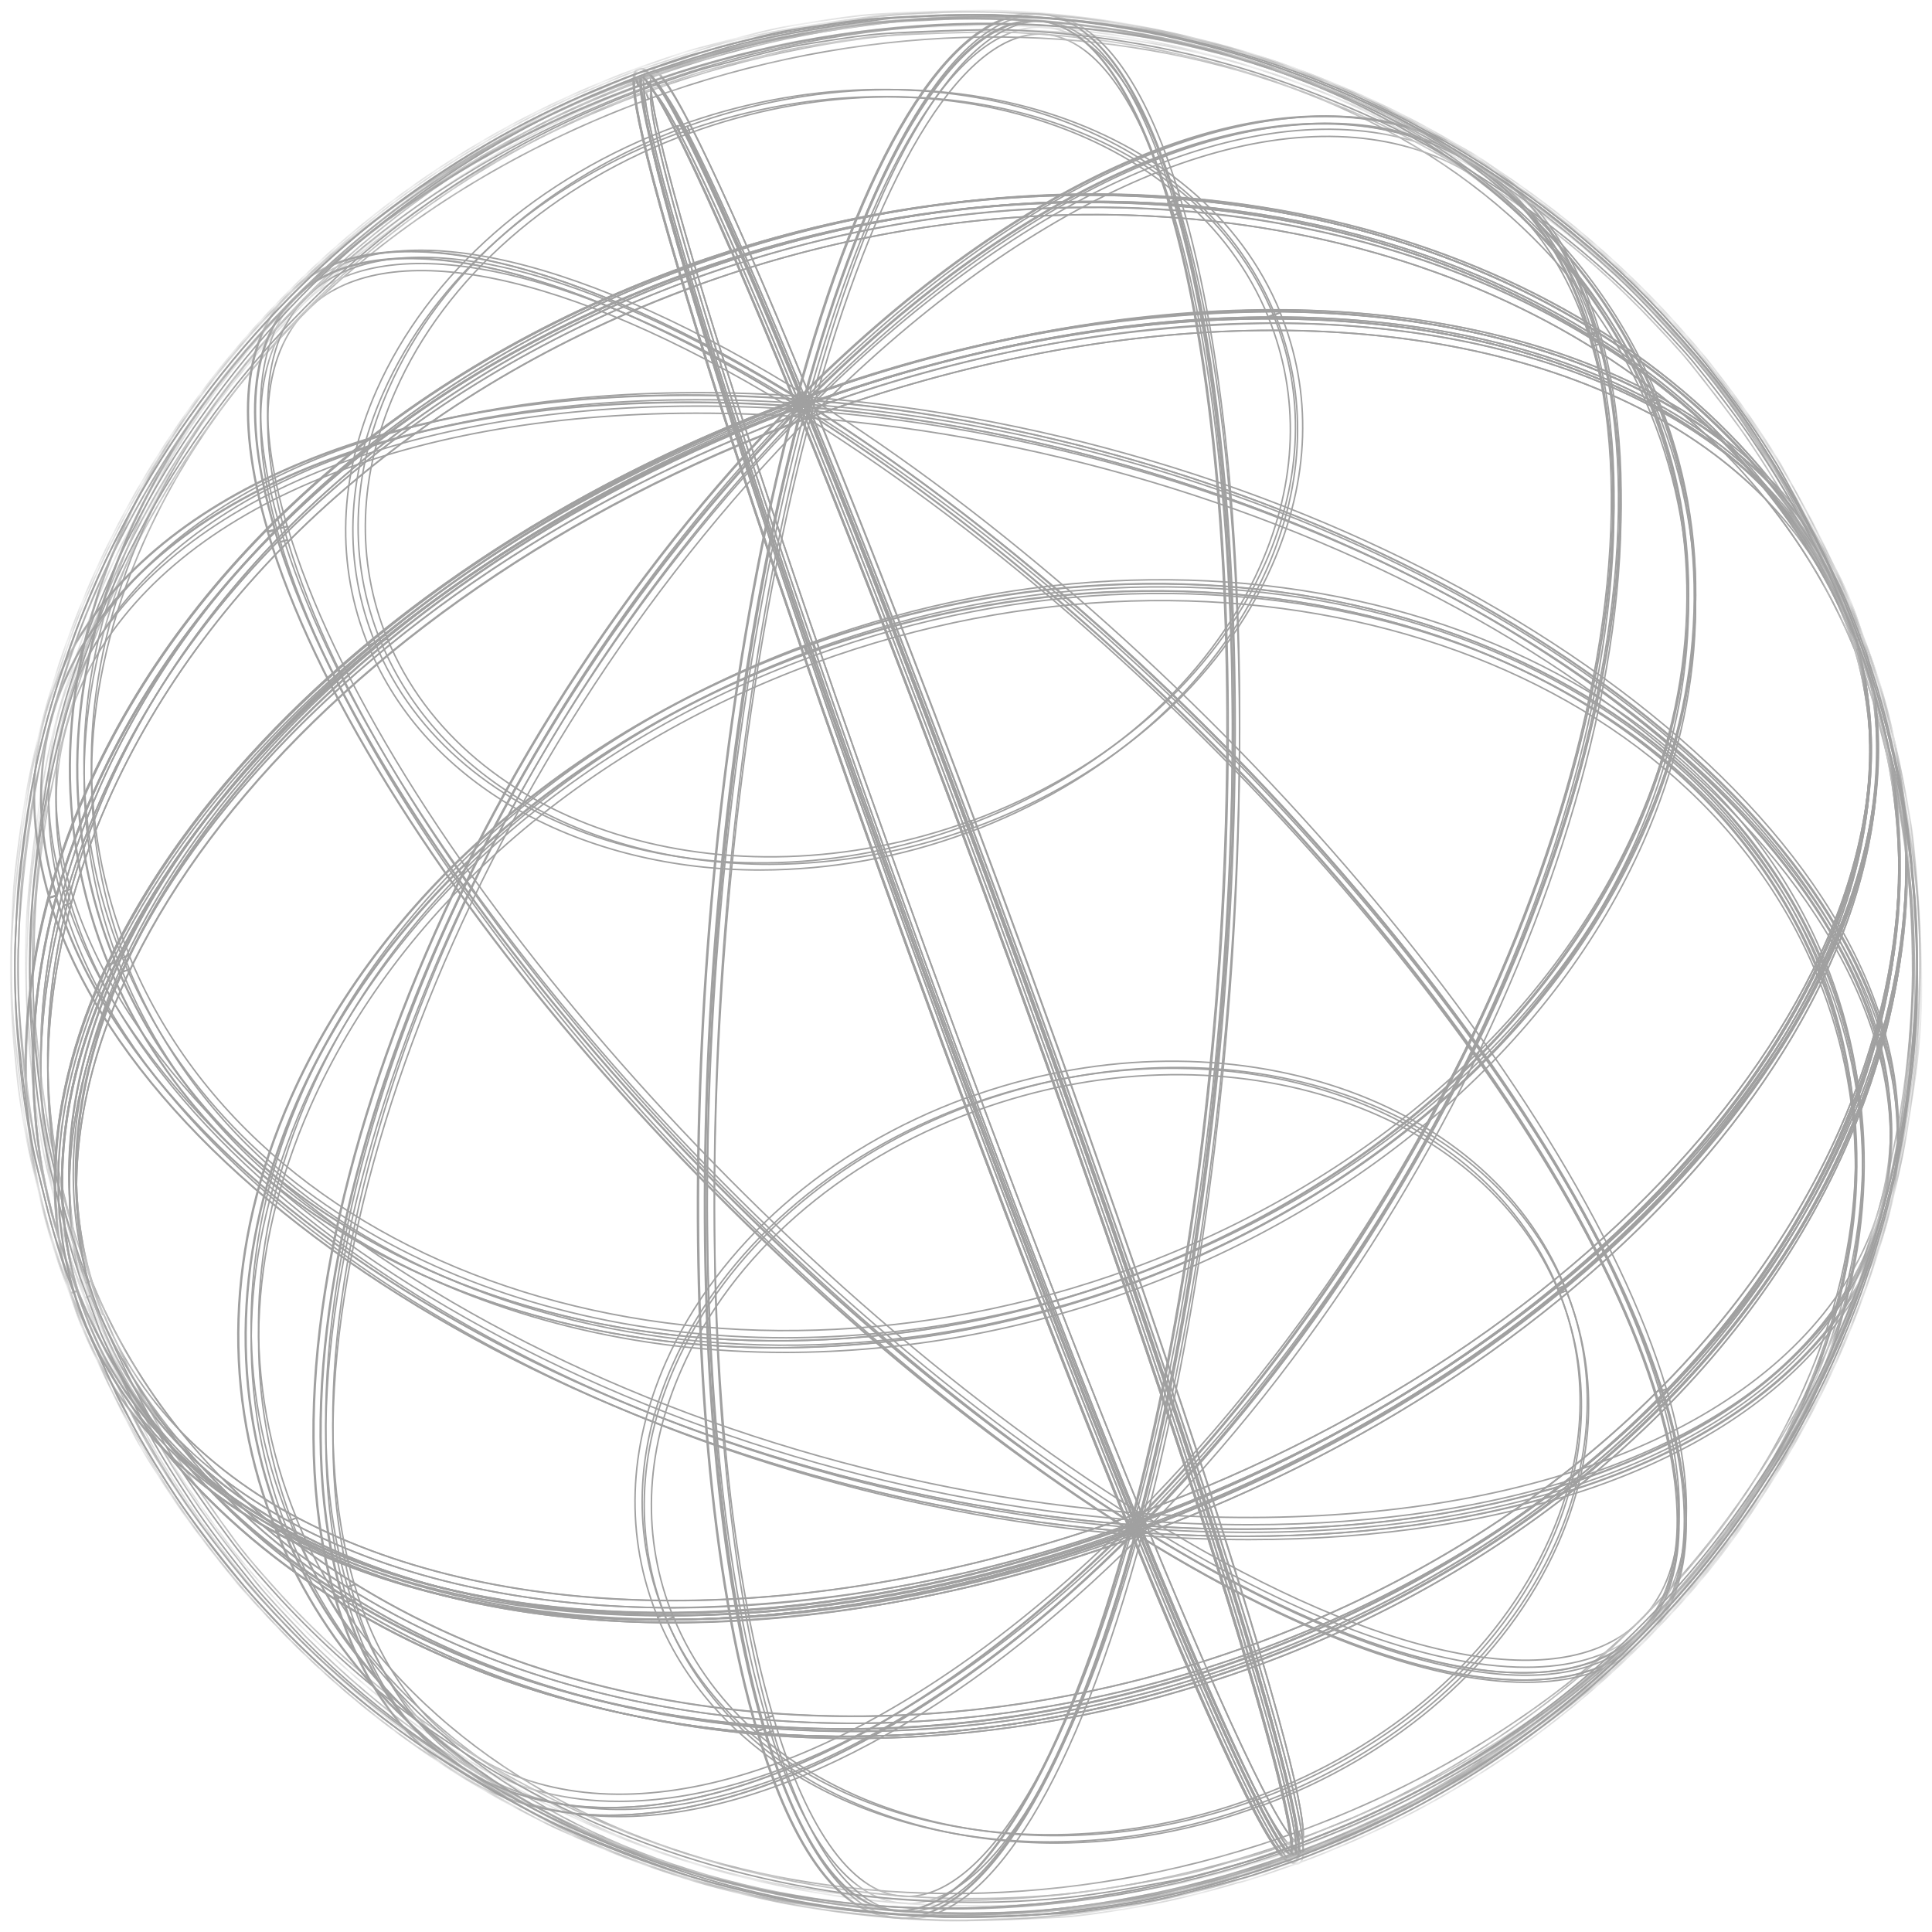 <svg xmlns="http://www.w3.org/2000/svg" xmlns:xlink="http://www.w3.org/1999/xlink" width="130" height="130" viewBox="0 0 130 130"><defs><path id="a" d="M124.376,45.487 C125.233,48.474 125.896,51.512 126.364,54.583 C126.793,57.903 127.006,61.247 127,64.595 C126.763,77.42 122.648,89.874 115.197,100.315 C113.468,102.778 111.557,105.109 109.478,107.287 C107.51,109.368 105.399,111.309 103.159,113.093 C98.859,116.516 94.138,119.374 89.112,121.596 C84.487,123.47 83.522,123.856 81.384,124.414 C80.205,124.728 78.646,125.207 77.445,125.443 C75.093,125.894 71.941,126.466 69.582,126.709 C63.95,127.253 58.27,127.034 52.697,126.058 C49.694,125.537 46.731,124.804 43.832,123.863 C40.703,122.838 37.656,121.579 34.718,120.094 C33.517,119.458 31.915,118.614 30.757,117.899 C29.177,116.919 27.083,115.568 25.603,114.445 C22.489,112.117 19.589,109.517 16.939,106.672 C15.938,105.585 14.63,104.112 13.743,102.939 C12.371,101.123 10.627,98.648 9.411,96.725 C7.675,93.766 6.126,90.702 4.772,87.55 C4.472,86.835 4.207,86.048 3.971,85.276 C-2.177,64.538 19.548,37.957 52.389,25.965 C19.548,37.957 -2.177,64.581 3.971,85.276 C4.207,86.048 4.472,86.806 4.772,87.55 C3.871,85.276 2.513,81.25 2.22,79.984 C1.877,78.475 1.333,76.487 1.083,74.978 C0.711,72.726 0.368,69.701 0.154,67.434 C-0.036,65.074 -0.05,62.702 0.111,60.34 C0.342,57.091 0.742,53.857 1.312,50.65 C1.704,48.577 2.234,46.532 2.899,44.529 C3.363,43.206 3.935,41.425 4.464,40.131 C5.108,38.544 6.009,36.448 6.802,34.939 C8.245,32.056 9.919,29.294 11.806,26.68 C13.544,24.223 15.456,21.893 17.525,19.708 C19.488,17.621 21.603,15.683 23.852,13.908 C26.011,12.183 28.279,10.599 30.643,9.167 C32.97,7.744 35.395,6.487 37.899,5.405 C39.043,4.941 40.551,4.254 41.723,3.868 C46.727,2.216 47.135,2.08 49.587,1.558 C52.039,1.036 55.091,0.593 57.45,0.292 C58.666,0.135 60.31,0.107 61.539,0.028 C64.309,-0.054 67.082,0.044 69.839,0.321 C72.729,0.606 75.597,1.096 78.417,1.787 C81.438,2.512 84.4,3.468 87.275,4.647 C95.95,8.137 103.741,13.51 110.086,20.38 C111.073,21.467 112.388,22.933 113.282,24.113 C114.846,26.097 116.293,28.172 117.614,30.327 C119.136,33.009 120.995,36.684 122.246,39.502 C123.06,41.459 123.771,43.456 124.376,45.487 Z"/><path id="c" d="M122.248,39.402 C123.942,43.699 123.942,43.699 125.629,50.429 C126.127,52.608 126.473,54.818 126.665,57.045 C126.933,59.537 127.04,62.043 126.987,64.549 C126.908,66.031 126.872,68 126.708,69.475 C126.479,71.537 126.122,74.287 125.679,76.313 C124.323,82.899 121.925,89.225 118.574,95.051 C115.406,100.575 111.435,105.595 106.788,109.944 C102.598,113.871 97.889,117.203 92.794,119.847 C90.355,121.105 87.841,122.212 85.267,123.162 C84.095,123.549 82.558,124.136 81.365,124.444 C76.569,125.704 76.069,125.833 73.503,126.227 C72.309,126.413 70.722,126.663 69.522,126.742 C67.127,126.893 63.925,127 61.524,127 C58.77,126.902 56.025,126.636 53.304,126.205 C50.31,125.725 47.354,125.024 44.463,124.107 C41.696,123.205 38.983,122.146 36.336,120.935 C33.022,119.37 29.848,117.521 26.852,115.408 C23.817,113.278 20.978,110.882 18.368,108.248 C17.36,107.181 15.995,105.777 15.066,104.667 C13.708,102.999 11.935,100.736 10.777,98.939 C9.941,97.672 8.84,95.961 8.133,94.643 C7.032,92.574 5.674,89.753 4.745,87.605 C12.471,106.558 43.041,112.665 74.646,101.137 C43.041,112.701 12.464,106.558 4.745,87.605 C4.216,86.13 3.43,84.189 2.972,82.693 C2.415,80.881 1.829,78.397 1.364,76.571 C0.871,74.394 0.527,72.186 0.335,69.962 C0.067,67.468 -0.04,64.959 0.013,62.451 C0.092,60.976 0.128,59 0.285,57.532 C0.514,55.47 0.871,52.713 1.321,50.687 C2.675,44.104 5.071,37.78 8.419,31.956 C10.062,29.103 11.916,26.377 13.965,23.8 C15.884,21.408 17.969,19.154 20.205,17.056 C24.397,13.13 29.109,9.8 34.206,7.16 C36.645,5.901 39.158,4.794 41.733,3.845 C42.905,3.458 44.441,2.864 45.628,2.556 C50.931,1.167 50.931,1.167 53.49,0.773 C54.677,0.587 56.27,0.337 57.471,0.265 C59.866,0.107 63.06,0 65.462,0 C68.215,0.097 70.96,0.363 73.681,0.795 C76.676,1.274 79.632,1.975 82.523,2.893 C85.292,3.796 88.007,4.855 90.656,6.065 C93.967,7.633 97.138,9.482 100.134,11.592 C103.17,13.723 106.011,16.119 108.625,18.752 C109.626,19.819 110.991,21.223 111.92,22.333 C113.278,24.001 115.05,26.264 116.208,28.061 C118.604,31.624 120.628,35.424 122.248,39.402 Z"/><path id="e" d="M4.812,88.216 C12.61,107.305 43.446,113.486 75.306,101.81 C43.432,113.451 12.61,107.269 4.812,88.216 C3.903,85.927 2.537,81.863 2.243,80.589 C1.893,79.073 1.342,77.062 1.091,75.524 C0.719,73.256 0.376,70.208 0.154,67.918 C-0.036,65.538 -0.05,63.146 0.111,60.764 C0.348,57.509 0.754,54.268 1.327,51.055 C1.727,48.963 2.264,46.901 2.937,44.88 C3.402,43.542 3.982,41.754 4.511,40.445 C5.162,38.849 6.064,36.731 6.865,35.207 C8.308,32.306 9.983,29.525 11.873,26.894 C13.634,24.412 15.573,22.061 17.676,19.861 C19.657,17.759 21.787,15.803 24.05,14.008 C26.229,12.273 28.516,10.679 30.897,9.236 C33.243,7.803 35.686,6.536 38.209,5.444 C39.368,4.979 40.885,4.285 42.065,3.891 C47.074,2.232 47.524,2.096 49.935,1.566 C52.347,1.037 55.487,0.593 57.884,0.285 C59.115,0.135 60.746,0.107 62.012,0.028 C64.804,-0.054 67.597,0.044 70.376,0.321 C76.413,0.931 82.333,2.39 87.962,4.657 C91.099,5.914 94.131,7.422 97.027,9.164 C98.629,10.145 100.704,11.547 102.228,12.649 C103.38,13.486 104.825,14.731 105.934,15.625 C115.161,23.627 121.902,34.104 125.359,45.818 C126.218,48.83 126.89,51.894 127.369,54.99 C127.761,58.341 127.972,61.711 128,65.085 C128.016,67.442 127.846,69.796 127.491,72.125 C127.255,73.556 126.997,75.502 126.682,76.926 C126.275,78.801 125.681,81.283 125.08,83.101 C124.046,86.43 122.732,89.666 121.152,92.774 C119.628,95.822 119.299,96.351 116.144,101.087 C114.393,103.577 112.453,105.928 110.341,108.12 C108.357,110.217 106.228,112.171 103.967,113.966 C99.635,117.426 94.873,120.313 89.801,122.551 C86.019,124.199 82.094,125.495 78.074,126.422 C75.413,127.03 75.313,127.037 70.097,127.703 C68.866,127.86 67.235,127.946 65.969,127.967 C57.091,128.251 48.252,126.675 40.019,123.338 C38.289,122.662 36.595,121.892 34.947,121.035 C32.528,119.718 29.366,117.822 27.077,116.298 C23.998,114.158 21.124,111.736 18.491,109.065 C15.643,106.184 13.072,103.041 10.814,99.678 C9.534,97.739 7.952,95.035 6.901,92.981 C6.25,91.586 5.463,89.64 4.812,88.216 Z"/><path id="g" d="M85.926,124.101 C82.088,125.503 78.125,126.536 74.09,127.185 C70.074,127.85 66.001,128.109 61.932,127.958 C59.472,127.851 56.211,127.486 53.758,127.164 C52.428,126.992 50.683,126.613 49.388,126.298 C48.094,125.983 46.177,125.518 44.84,125.053 C42.351,124.187 39.061,122.905 36.651,121.853 C29.906,118.689 23.77,114.362 18.522,109.071 C17.506,107.998 16.126,106.588 15.196,105.443 C13.823,103.768 12.042,101.492 10.848,99.717 C10.004,98.436 8.896,96.711 8.181,95.359 C7.072,93.276 5.706,90.435 4.762,88.266 C4.457,87.514 4.189,86.747 3.961,85.969 C-2.239,65.035 19.652,38.218 52.771,26.101 C19.673,38.204 -2.218,65.035 3.983,85.911 C4.211,86.69 4.478,87.457 4.784,88.209 C4.247,86.727 3.461,84.774 2.996,83.263 C2.438,81.438 1.844,78.969 1.379,77.101 C0.881,74.906 0.532,72.68 0.335,70.438 C0.067,67.926 -0.04,65.399 0.013,62.873 C0.092,61.392 0.128,59.402 0.292,57.921 C0.521,55.845 0.886,53.076 1.329,51.036 C2.695,44.404 5.109,38.033 8.481,32.163 C11.671,26.598 15.678,21.544 20.367,17.169 C24.589,13.215 29.334,9.86 34.47,7.2 C36.923,5.933 39.453,4.819 42.044,3.865 C43.224,3.478 44.776,2.884 45.977,2.569 C51.319,1.138 51.319,1.138 53.844,0.773 C55.045,0.587 56.647,0.336 57.856,0.258 C60.266,0.107 63.499,0 65.916,0 C68.7,0.093 71.475,0.358 74.226,0.794 C77.245,1.274 80.224,1.98 83.137,2.906 C85.927,3.815 88.663,4.88 91.333,6.098 C96.105,8.351 100.579,11.185 104.656,14.536 C108.619,17.942 108.619,17.942 112.774,22.53 C114.373,24.319 115.828,26.234 117.122,28.255 C118.948,31.159 120.62,34.157 122.128,37.237 C123.365,40.011 124.432,42.858 125.325,45.761 C125.768,47.264 126.297,49.282 126.605,50.814 C126.998,52.796 127.37,55.473 127.642,57.477 C127.957,59.983 128.064,62.511 127.964,65.035 C127.835,67.991 127.477,71.927 127.034,74.854 C126.689,77.115 126.178,79.346 125.504,81.531 C125.067,82.884 124.538,84.702 124.03,86.033 C123.372,87.765 122.407,90.048 121.613,91.723 C120.161,94.776 118.463,97.706 116.535,100.483 C114.759,103.071 112.784,105.516 110.628,107.797 C108.609,109.955 106.439,111.967 104.134,113.816 C101.93,115.595 99.61,117.226 97.19,118.697 C96.089,119.32 94.658,120.214 93.514,120.758 C91.283,121.832 88.272,123.199 85.955,124.086 L85.926,124.101 Z"/></defs><g fill="none" fill-rule="evenodd" transform="translate(1 1)"><g transform="translate(1)"><mask id="b" fill="#fff"><use xlink:href="#a"/></mask><g stroke="#A0A0A0" stroke-width=".1" mask="url(#b)"><g transform="translate(-.284 -.2)"><path d="M55.705,115.16 C32.314,115.16 11.611,104.205 3.998,85.569 C-2.193,64.717 19.589,37.979 52.573,25.936 L52.795,25.858 L52.881,26.072 C63.318,51.637 76.815,89.281 82.962,109.997 L83.027,110.219 L82.812,110.29 C74.131,113.487 64.956,115.135 55.705,115.16 Z M52.502,26.487 C19.897,38.479 -1.642,64.881 4.456,85.419 C14.807,110.784 49.75,121.761 82.376,109.933 C76.257,89.23 62.882,51.93 52.502,26.473 L52.502,26.487 Z"/><path d="M50.086 57.358C38.247 57.358 27.753 51.809 23.9 42.341L24.343 42.155C29.562 54.927 47.176 60.426 63.618 54.426L63.79 54.877C59.402 56.499 54.764 57.339 50.086 57.358ZM51.187 89.216C30.984 89.216 13.091 79.755 6.522 63.651L6.965 63.465C15.929 85.412 46.182 94.873 74.413 84.561L74.577 85.019C67.085 87.772 59.168 89.192 51.187 89.216Z"/><path d="M21.67,105.971 C15.5,85.19 29.319,49.313 52.466,25.994 L52.809,26.337 C29.769,49.542 16.008,85.176 22.134,105.828 L21.67,105.971 Z"/><path d="M49.828,114.788 C43.673,94.05 44.824,54.262 52.402,26.115 L52.866,26.244 C45.31,54.333 44.159,94 50.293,114.667 L49.828,114.788 Z"/><path d="M82.548,110.383 L82.476,110.133 C76.328,89.431 62.846,51.802 52.416,26.258 L52.316,26.022 L52.552,25.936 C73.405,18.313 94.422,18.07 108.769,25.293 C116.368,29.119 121.494,34.854 123.581,41.883 C127.87,52.453 127.52,64.052 122.502,75.415 C115.675,90.861 101.199,103.568 82.791,110.29 L82.548,110.383 Z M52.952,26.308 C63.332,51.759 76.7,89.052 82.869,109.754 C101.034,103.046 115.317,90.446 122.059,75.222 C127.027,63.987 127.399,52.51 123.124,42.048 C121.065,35.125 116.032,29.49 108.548,25.729 C94.379,18.599 73.612,18.814 52.952,26.308 Z"/><path d="M63.79 54.898 63.618 54.448C72.811 51.087 80.06 44.751 83.441 37.049 85.929 31.414 86.115 25.665 83.97 20.416L84.421 20.23C86.615 25.6 86.43 31.486 83.877 37.249 80.453 45.065 73.104 51.494 63.79 54.898ZM74.577 85.019 74.413 84.561C90.19 78.797 102.593 67.913 108.433 54.698 112.722 45.001 113.044 35.111 109.355 26.094L109.799 25.915C113.537 35.068 113.216 45.094 108.876 54.905 102.979 68.228 90.461 79.205 74.577 85.019Z"/><path d="M109.956,92.827 C103.822,72.168 78.051,42.355 52.509,26.365 L52.766,25.958 C78.394,41.998 104.237,71.932 110.42,92.684 L109.956,92.827 Z"/><path d="M124.532,68.392 C118.413,47.776 86.151,28.94 52.616,26.401 L52.652,25.922 C86.372,28.468 118.827,47.461 124.997,68.249 L124.532,68.392 Z"/><path d="M123.124,42.048 C121.617,38.367 119.577,34.929 117.069,31.843 C114.587,29.346 111.708,27.28 108.548,25.729 C94.322,18.578 73.448,18.814 52.716,26.394 L52.502,26.473 L52.416,26.258 C50.808,22.325 49.449,19.107 48.291,16.447 C47.176,16.804 46.061,17.186 44.946,17.591 L44.703,17.677 L44.631,17.434 C40.728,4.29 41.543,4.004 41.936,3.847 C42.329,3.689 43.151,3.439 48.563,15.839 C75.535,7.451 103.4,14.216 117.419,31.486 C120.287,34.391 122.402,37.953 123.581,41.862 L123.124,42.048 Z M83.956,20.051 C93.249,20.051 101.828,21.796 108.769,25.293 C110.719,26.267 112.571,27.423 114.302,28.747 C99.733,13.923 73.876,8.516 48.756,16.304 C49.893,18.907 51.222,22.06 52.774,25.858 C62.756,22.14 73.305,20.176 83.956,20.051 Z M42.108,4.319 C41.965,4.648 41.915,6.528 45.017,17.026 C46.047,16.654 47.076,16.311 48.105,15.982 C43.652,5.799 42.401,4.497 42.108,4.369 L42.108,4.319 Z"/><path d="M83.97,20.416 C78.759,7.644 61.152,2.138 44.71,8.152 L44.545,7.694 C61.23,1.594 79.124,7.222 84.435,20.23 L83.97,20.416 Z"/><path d="M109.355,26.079 C100.391,4.14 70.145,-5.328 41.908,4.991 L41.743,4.533 C70.223,-5.872 100.748,3.718 109.806,25.901 L109.355,26.079 Z"/><path d="M52.809,26.337 L52.466,25.994 C66.642,11.691 81.704,4.848 92.72,7.622 C99.154,9.239 103.686,14.023 105.895,21.46 L105.431,21.603 C103.286,14.33 98.84,9.66 92.606,8.094 C81.726,5.348 66.871,12.178 52.809,26.337 Z"/><path d="M52.866,26.23 L52.402,26.101 C56.82,9.689 62.567,0.228 68.179,0.157 L68.243,0.157 C72.032,0.157 75.313,4.447 77.737,12.642 L77.272,12.778 C74.913,4.834 71.796,0.622 68.243,0.622 L68.186,0.622 C62.889,0.707 57.163,10.275 52.866,26.23 Z"/><path d="M3.998,85.569 C-0.291,74.978 0.045,63.401 5.07,52.009 C11.869,36.634 26.259,23.963 44.567,17.212 C40.735,4.29 41.543,4.004 41.936,3.868 C42.329,3.732 43.573,3.325 52.859,26.036 L52.952,26.272 L52.716,26.358 C19.997,38.308 -1.656,64.781 4.456,85.369 L3.998,85.569 Z M42.108,4.369 C41.958,4.705 41.915,6.607 45.096,17.326 L45.16,17.541 L44.946,17.62 C26.659,24.299 12.283,36.928 5.514,52.238 C1.096,62.249 0.309,72.397 3.19,81.886 C0.388,61.742 21.398,37.428 52.316,26.051 C44.381,6.6 42.479,4.533 42.108,4.369 Z"/><path d="M23.9,42.362 C21.705,36.992 21.891,31.107 24.443,25.343 C27.896,17.534 35.216,11.098 44.531,7.694 L44.696,8.152 C35.51,11.505 28.254,17.848 24.879,25.543 C22.392,31.178 22.206,36.935 24.343,42.176 L23.9,42.362 Z"/><path d="M6.522,63.651 C2.783,54.498 3.105,44.472 7.444,34.661 C13.341,21.324 25.844,10.347 41.757,4.533 L41.922,4.991 C26.145,10.755 13.742,21.639 7.901,34.854 C3.612,44.543 3.298,54.441 6.979,63.458 L6.522,63.651 Z"/><path d="M17.152,34.746 C14.785,26.766 15.565,21.009 19.404,18.092 C25.273,13.615 37.747,16.561 52.766,25.958 L52.509,26.365 C37.668,17.069 25.401,14.13 19.697,18.499 C16.029,21.288 15.307,26.866 17.616,34.632 L17.152,34.746 Z"/><path d="M2.568 59.182C.424 51.916 1.675 45.108 6.207 39.488 14.335 29.412 31.685 24.335 52.673 25.901L52.638 26.38C31.849 24.814 14.628 29.812 6.607 39.767 2.175 45.259.946 51.923 3.033 59.017L2.568 59.182ZM85.5 123.591C85.05 123.591 83.82 122.612 79.002 111.57 52.023 119.959 24.15 113.187 10.139 95.91 7.273 93.008 5.162 89.448 3.991 85.541L4.449 85.383C5.952 89.057 7.987 92.491 10.489 95.573 12.969 98.077 15.852 100.147 19.018 101.695 33.251 108.846 54.118 108.61 74.849 101.037L75.07 100.958 75.156 101.173C76.765 105.106 78.123 108.324 79.274 110.984 80.394 110.626 81.511 110.245 82.626 109.84L82.869 109.754 82.941 109.997C86.837 123.134 86.022 123.42 85.636 123.584 85.592 123.595 85.545 123.597 85.5 123.591ZM79.467 111.435C83.913 121.618 85.186 122.941 85.464 123.091 85.607 122.762 85.657 120.881 82.548 110.391 81.526 110.755 80.496 111.098 79.467 111.427L79.467 111.435ZM13.256 98.67C27.825 113.501 53.696 118.915 78.816 111.127 77.687 108.524 76.357 105.37 74.806 101.573 54.025 109.118 33.108 109.325 18.81 102.131 16.854 101.154 14.994 99.996 13.256 98.67Z"/><path d="M62.431,127.088 C42.229,127.088 24.336,117.627 17.766,101.523 L18.21,101.344 C27.174,123.291 57.427,132.752 85.657,122.44 L85.822,122.891 C78.33,125.647 70.414,127.068 62.431,127.088 Z"/><path d="M39.942,120.409 C38.224,120.417 36.512,120.213 34.845,119.801 C28.411,118.185 23.886,113.401 21.67,105.971 L22.134,105.828 C24.279,113.094 28.733,117.763 35.002,119.337 C45.854,122.068 60.737,115.253 74.799,101.094 L75.142,101.437 C63.01,113.623 50.272,120.409 39.942,120.409 Z"/><path d="M59.322,127.267 C55.533,127.267 52.259,122.976 49.828,114.788 L50.293,114.653 C52.652,122.59 55.776,126.809 59.322,126.809 L59.379,126.809 C64.683,126.745 70.409,117.184 74.699,101.23 L75.17,101.359 C70.752,117.806 64.998,127.224 59.386,127.296 L59.322,127.267 Z"/><path d="M85.5,123.591 C84.943,123.591 83.163,122.061 74.706,101.359 L74.613,101.123 L74.849,101.037 C107.575,89.087 129.229,62.607 123.117,42.026 L123.567,41.862 C127.892,52.453 127.52,64.03 122.502,75.415 C115.696,90.797 101.313,103.468 83.005,110.219 C86.83,123.141 86.022,123.42 85.636,123.563 C85.593,123.581 85.547,123.59 85.5,123.591 Z M75.249,101.423 C83.191,120.845 85.086,122.876 85.464,123.098 C85.607,122.769 85.657,120.86 82.476,110.147 L82.412,109.933 L82.626,109.854 C100.913,103.175 115.282,90.546 122.059,75.236 C126.476,65.224 127.256,55.077 124.375,45.587 C127.184,65.718 106.188,90.031 75.249,101.409 L75.249,101.423 Z"/><path d="M85.822,122.891 L85.657,122.44 C101.435,116.676 113.838,105.792 119.678,92.57 C123.967,82.88 124.289,72.983 120.6,63.966 L121.043,63.78 C124.782,72.933 124.46,82.959 120.121,92.777 C114.224,106.107 101.728,117.084 85.822,122.891 Z"/><path d="M100.984,111.385 C94.372,111.385 85.2,107.973 74.806,101.473 L75.063,101.058 C89.897,110.355 102.164,113.301 107.876,108.925 C111.536,106.136 112.258,100.558 109.956,92.799 L110.42,92.656 C112.787,100.629 112.007,106.386 108.162,109.311 C106.353,110.712 103.922,111.385 100.984,111.385 Z"/><path d="M82.333,101.795 C79.924,101.795 77.444,101.702 74.913,101.509 L74.913,101.023 C95.716,102.596 112.923,97.59 120.95,87.636 C125.376,82.144 126.605,75.479 124.525,68.392 L124.989,68.249 C127.134,75.508 125.89,82.315 121.351,87.936 C114.216,96.803 99.926,101.795 82.333,101.795 Z"/><path d="M74.799,101.573 L74.706,101.359 C64.269,75.786 50.779,38.136 44.631,17.434 L44.567,17.212 L44.781,17.133 C77.737,5.091 113.087,16.189 123.567,41.862 C129.779,62.714 107.976,89.466 75.013,101.495 L74.799,101.573 Z M45.16,17.512 C51.308,38.193 64.683,75.493 75.07,100.958 C107.668,88.966 129.207,62.571 123.117,42.033 C112.751,16.654 77.815,5.685 45.16,17.512 Z"/><path d="M120.6,63.959 C111.636,42.012 81.39,32.551 53.152,42.863 L52.988,42.412 C81.468,32.008 111.993,41.597 121.051,63.773 L120.6,63.959 Z"/><path d="M75.106,101.437 L74.763,101.094 C97.796,77.889 111.557,42.226 105.431,21.603 L105.895,21.46 C112.065,42.269 98.253,78.118 75.106,101.437 Z"/><path d="M75.17,101.33 L74.699,101.201 C82.255,73.112 83.413,33.445 77.272,12.778 L77.737,12.642 C83.899,33.381 82.741,73.169 75.17,101.33 Z"/><path d="M43.616,107.38 C34.323,107.38 25.744,105.635 18.803,102.131 C11.197,98.305 6.078,92.57 3.991,85.541 C-0.298,74.978 0.045,63.372 5.07,52.009 C11.897,36.577 26.366,23.863 44.781,17.133 L45.017,17.048 L45.096,17.298 C51.237,37.979 64.726,75.615 75.156,101.173 L75.249,101.409 L75.013,101.495 C64.967,105.261 54.344,107.253 43.616,107.38 Z M44.71,17.677 C26.538,24.385 12.262,36.985 5.521,52.209 C0.552,63.444 0.181,74.921 4.456,85.383 C6.507,92.298 11.547,97.933 19.025,101.695 C33.2,108.846 53.967,108.617 74.62,101.123 C64.233,75.658 50.865,38.372 44.71,17.677 Z"/><path d="M17.766,101.523 C14.028,92.377 14.349,82.351 18.689,72.533 C24.586,59.196 37.089,48.219 53.002,42.412 L53.167,42.863 C37.39,48.627 24.987,59.511 19.146,72.726 C14.857,82.423 14.542,92.32 18.224,101.33 L17.766,101.523 Z"/><path d="M74.806,101.473 C49.178,85.433 23.335,55.499 17.152,34.746 L17.616,34.603 C23.75,55.263 49.514,85.076 75.063,101.058 L74.806,101.473 Z"/><path d="M74.913,101.509 C41.2,98.963 8.745,79.97 2.568,59.182 L3.033,59.039 C9.159,79.662 41.414,98.491 74.949,101.023 L74.913,101.509 Z"/><path d="M63.89,127.447 C60.207,127.456 56.53,127.14 52.902,126.502 C49.886,125.973 46.909,125.234 43.995,124.292 C40.855,123.267 37.798,122.002 34.852,120.509 C33.515,119.794 31.992,119 30.87,118.307 C29.898,117.699 27.446,116.161 25.694,114.838 C22.567,112.503 19.658,109.89 17.002,107.03 C16.044,105.993 14.714,104.505 13.792,103.282 C12.362,101.402 10.625,98.899 9.445,97.054 C7.757,94.18 6.248,91.204 4.927,88.144 L4.792,87.85 C4.677,87.579 4.57,87.293 4.463,87.007 C3.584,84.69 2.483,81.379 2.225,80.256 C2.118,79.791 1.997,79.283 1.868,78.761 C1.568,77.538 1.26,76.28 1.081,75.186 C0.695,72.84 0.367,69.744 0.152,67.627 C-0.035,65.248 -0.05,62.858 0.109,60.476 C0.357,57.248 0.773,54.035 1.353,50.851 C1.746,48.764 2.284,46.706 2.962,44.694 C3.083,44.343 3.212,43.978 3.34,43.571 C3.712,42.477 4.134,41.24 4.527,40.281 C5.02,39.059 5.957,36.756 6.872,35.068 C8.315,32.178 9.989,29.409 11.876,26.787 C13.628,24.318 15.556,21.978 17.645,19.786 C19.621,17.694 21.745,15.747 24,13.958 C26.166,12.224 28.444,10.636 30.82,9.203 C33.158,7.775 35.592,6.511 38.104,5.42 C38.469,5.277 38.877,5.105 39.291,4.926 C40.199,4.54 41.136,4.147 41.943,3.882 C46.947,2.223 47.369,2.088 49.807,1.558 C52.38,1.008 55.869,0.529 57.713,0.293 C58.564,0.185 59.593,0.135 60.573,0.092 C61.002,0.092 61.423,0.057 61.802,0.028 C64.584,-0.054 67.368,0.044 70.138,0.321 C73.045,0.61 75.928,1.102 78.766,1.794 C81.795,2.518 84.763,3.475 87.645,4.655 C96.338,8.143 104.151,13.516 110.521,20.387 C111.621,21.603 112.865,22.997 113.73,24.134 L113.773,24.199 C115.324,26.171 116.756,28.235 118.062,30.377 C119.592,33.073 121.465,36.77 122.709,39.573 C123.527,41.547 124.242,43.562 124.854,45.609 C125.713,48.608 126.382,51.658 126.855,54.741 C127.281,58.075 127.491,61.434 127.485,64.795 C127.403,70.884 126.422,76.928 124.575,82.73 C123.548,86.044 122.239,89.264 120.665,92.356 C116.546,100.543 110.708,107.744 103.551,113.465 C99.229,116.907 94.485,119.779 89.432,122.011 C84.807,123.885 83.842,124.278 81.676,124.871 L80.496,125.2 C79.545,125.465 78.559,125.737 77.722,125.915 C74.384,126.559 71.725,126.988 69.816,127.181 C67.846,127.37 65.868,127.458 63.89,127.447 Z M5.271,87.657 L5.406,87.943 C6.713,90.985 8.21,93.942 9.889,96.796 C11.061,98.634 12.798,101.123 14.178,102.989 C15.093,104.198 16.415,105.678 17.359,106.708 C20.002,109.541 22.892,112.133 25.995,114.452 C27.732,115.761 30.162,117.313 31.135,117.892 C32.243,118.607 33.751,119.379 35.081,120.08 C40.709,122.941 46.732,124.944 52.952,126.023 C58.505,126.99 64.163,127.206 69.773,126.666 C71.668,126.473 74.313,126.051 77.637,125.408 C78.452,125.25 79.424,124.972 80.36,124.693 C80.782,124.571 81.19,124.457 81.554,124.364 C83.699,123.806 84.65,123.413 89.253,121.546 C94.257,119.337 98.957,116.494 103.236,113.086 C107.817,109.422 111.866,105.138 115.267,100.358 C119.125,94.926 122.111,88.926 124.117,82.573 C125.936,76.812 126.899,70.815 126.977,64.774 C126.985,61.427 126.775,58.082 126.348,54.762 C125.882,51.705 125.22,48.681 124.368,45.709 C123.839,44.029 123.045,41.49 122.266,39.731 C121.022,36.935 119.163,33.259 117.633,30.57 C116.325,28.448 114.893,26.404 113.344,24.449 L113.301,24.385 C112.451,23.262 111.214,21.875 110.12,20.666 C103.812,13.868 96.082,8.547 87.48,5.084 C84.622,3.906 81.678,2.95 78.673,2.223 C75.851,1.544 72.984,1.066 70.095,0.793 C67.352,0.516 64.594,0.418 61.838,0.5 L60.594,0.564 C59.608,0.607 58.585,0.65 57.735,0.757 C55.89,0.993 52.423,1.473 49.871,2.016 C47.455,2.545 47.047,2.674 42.051,4.326 C41.264,4.583 40.335,4.977 39.434,5.356 L38.247,5.856 C35.76,6.93 33.351,8.179 31.042,9.596 C28.677,11.018 26.411,12.598 24.257,14.323 C22.018,16.095 19.91,18.029 17.952,20.108 C15.88,22.281 13.969,24.602 12.233,27.052 C10.367,29.654 8.708,32.399 7.272,35.261 C6.393,36.949 5.435,39.237 4.942,40.446 C4.556,41.397 4.141,42.627 3.769,43.707 C3.641,44.107 3.505,44.486 3.383,44.837 C2.719,46.829 2.191,48.865 1.803,50.929 C1.226,54.109 0.816,57.317 0.574,60.54 C0.414,62.891 0.426,65.25 0.61,67.598 C0.81,69.708 1.153,72.79 1.539,75.121 C1.711,76.173 2.018,77.417 2.311,78.625 C2.447,79.155 2.568,79.67 2.676,80.134 C2.783,80.599 2.933,81.093 3.162,81.808 C2.996,80.608 2.912,79.4 2.912,78.189 C2.912,58.788 23.335,36.599 52.523,25.936 L52.688,26.394 C23.693,36.985 3.362,58.974 3.362,78.168 C3.354,80.618 3.703,83.056 4.398,85.405 C4.541,85.884 4.699,86.363 4.87,86.835 L5.185,87.657 L5.271,87.657 Z"/></g></g></g><path stroke="#A0A0A0" stroke-width=".1" d="M5.772,87.55 C7.126,90.702 8.675,93.766 10.411,96.725 C11.627,98.648 13.371,101.123 14.743,102.939 C15.63,104.112 16.938,105.585 17.939,106.672 C20.589,109.517 23.489,112.117 26.603,114.445 C28.083,115.568 30.177,116.919 31.757,117.899 C32.915,118.614 34.517,119.458 35.718,120.094 C38.656,121.579 41.703,122.838 44.832,123.863 C47.731,124.804 50.693,125.537 53.696,126.058 C59.27,127.034 64.95,127.253 70.582,126.709 C72.941,126.466 76.093,125.894 78.445,125.443 C79.646,125.207 81.205,124.728 82.384,124.414 C84.522,123.856 85.487,123.47 90.112,121.596 C95.138,119.374 99.859,116.516 104.159,113.093 C106.399,111.309 108.51,109.368 110.478,107.287 C112.556,105.109 114.468,102.778 116.197,100.315 C123.648,89.874 127.762,77.42 128,64.595 C128.006,61.247 127.793,57.903 127.363,54.583 C126.896,51.512 126.233,48.474 125.376,45.487 C124.771,43.456 124.059,41.459 123.246,39.502 C121.995,36.684 120.136,33.009 118.614,30.327 C117.292,28.172 115.846,26.097 114.281,24.113 C113.388,22.933 112.072,21.467 111.086,20.38 C104.741,13.51 96.949,8.137 88.275,4.647 C85.4,3.468 82.438,2.512 79.417,1.787 C76.597,1.096 73.729,0.606 70.839,0.321 C68.082,0.044 65.309,-0.054 62.539,0.028 C61.31,0.107 59.666,0.135 58.45,0.292 C56.091,0.593 53.039,1.036 50.587,1.558 C48.135,2.08 47.727,2.216 42.723,3.868 C41.551,4.254 40.043,4.941 38.899,5.405 C36.395,6.487 33.97,7.744 31.643,9.167 C29.279,10.599 27.011,12.183 24.852,13.908 C22.603,15.683 20.488,17.621 18.525,19.708 C16.456,21.893 14.544,24.223 12.806,26.68 C10.919,29.294 9.245,32.056 7.802,34.939 C7.008,36.448 6.108,38.544 5.464,40.131 C4.935,41.425 4.363,43.206 3.899,44.529 C3.234,46.532 2.704,48.577 2.312,50.65 C1.742,53.857 1.342,57.091 1.111,60.34 C0.95,62.702 0.964,65.074 1.154,67.434 C1.368,69.701 1.711,72.726 2.083,74.978 C2.333,76.487 2.877,78.475 3.22,79.984 C3.513,81.25 4.871,85.276 5.772,87.55 Z M5.772,87.55 C5.472,86.835 5.207,86.048 4.971,85.276 M5.772,87.55 C5.472,86.806 5.207,86.048 4.971,85.276 M4.971,85.276 C-1.177,64.538 20.548,37.957 53.389,25.965 C20.548,37.957 -1.177,64.581 4.971,85.276 Z"/><g transform="translate(1 1)"><mask id="d" fill="#fff"><use xlink:href="#c"/></mask><g stroke="#A0A0A0" stroke-width=".1" mask="url(#d)"><g transform="translate(-.226 -.3)"><path d="M55.646,115.279 C32.26,115.279 11.561,104.309 3.949,85.65 C-2.24,64.771 19.538,37.999 52.516,25.941 L52.737,25.863 L52.823,26.077 C63.258,51.675 76.752,89.366 82.899,110.109 L82.964,110.331 L82.749,110.403 C74.069,113.603 64.896,115.254 55.646,115.279 Z M52.444,26.493 C19.845,38.5 -1.69,64.936 4.407,85.5 C14.756,110.897 49.692,121.888 82.313,110.045 C76.195,89.316 62.822,51.969 52.444,26.478 L52.444,26.493 Z"/><path d="M51.129,89.302 C30.931,89.302 13.041,79.829 6.472,63.704 L6.915,63.518 C15.878,85.492 46.126,94.965 74.351,84.64 L74.515,85.099 C67.024,87.855 59.109,89.277 51.129,89.302 Z"/><path d="M21.618,106.078 C15.449,85.271 29.265,49.348 52.408,25.999 L52.752,26.342 C29.715,49.577 15.957,85.256 22.082,105.935 L21.618,106.078 Z"/><path d="M49.771,114.906 C43.617,94.142 44.768,54.303 52.344,26.12 L52.809,26.249 C45.254,54.374 44.103,94.092 50.236,114.785 L49.771,114.906 Z"/><path d="M82.485,110.496 L82.413,110.245 C76.266,89.517 62.786,51.84 52.358,26.264 L52.258,26.027 L52.494,25.941 C73.343,18.309 94.356,18.065 108.701,25.297 C116.299,29.128 121.424,34.87 123.511,41.909 C127.799,52.491 127.449,64.105 122.431,75.483 C115.606,90.949 101.132,103.672 82.728,110.403 L82.485,110.496 Z M52.894,26.314 C63.272,51.797 76.638,89.137 82.806,109.866 C100.968,103.149 115.248,90.533 121.988,75.289 C126.956,64.041 127.327,52.549 123.053,42.073 C120.995,35.142 115.963,29.5 108.48,25.734 C94.314,18.595 73.55,18.81 52.894,26.314 Z"/><path d="M74.515,85.099 L74.351,84.64 C90.125,78.869 102.526,67.972 108.365,54.74 C112.654,45.03 112.975,35.128 109.287,26.099 L109.73,25.92 C113.469,35.085 113.147,45.123 108.808,54.947 C102.912,68.287 90.397,79.277 74.515,85.099 Z"/><path d="M109.888,92.918 C103.755,72.232 77.989,42.381 52.451,26.371 L52.709,25.963 C78.332,42.023 104.17,71.996 110.352,92.774 L109.888,92.918 Z"/><path d="M124.461,68.451 C118.343,47.808 86.087,28.949 52.559,26.407 L52.594,25.927 C86.308,28.476 118.758,47.493 124.926,68.308 L124.461,68.451 Z"/><path d="M123.053,42.073 C121.547,38.388 119.507,34.945 116.999,31.856 C114.518,29.355 111.64,27.286 108.48,25.734 C94.256,18.573 73.386,18.81 52.659,26.4 L52.444,26.478 L52.358,26.264 C50.75,22.325 49.392,19.103 48.234,16.44 C47.119,16.798 46.004,17.18 44.889,17.585 L44.646,17.671 L44.575,17.428 C40.672,4.267 41.487,3.981 41.88,3.824 C42.273,3.666 43.095,3.415 48.506,15.831 C75.473,7.432 103.334,14.206 117.35,31.498 C120.217,34.407 122.332,37.973 123.511,41.887 L123.053,42.073 Z M83.893,20.048 C93.184,20.048 101.761,21.796 108.701,25.297 C110.65,26.272 112.502,27.43 114.233,28.755 C99.667,13.912 73.815,8.499 48.699,16.297 C49.835,18.903 51.165,22.061 52.716,25.863 C62.696,22.14 73.244,20.173 83.893,20.048 Z M42.052,4.296 C41.909,4.625 41.859,6.509 44.961,17.02 C45.99,16.647 47.019,16.304 48.049,15.974 C43.596,5.778 42.345,4.475 42.052,4.346 L42.052,4.296 Z"/><path d="M109.287,26.085 C100.325,4.117 70.084,-5.363 41.852,4.969 L41.687,4.511 C70.163,-5.907 100.682,3.695 109.738,25.906 L109.287,26.085 Z"/><path d="M52.752,26.342 L52.408,25.999 C66.582,11.678 81.641,4.826 92.655,7.604 C99.088,9.222 103.619,14.012 105.828,21.459 L105.363,21.602 C103.219,14.32 98.774,9.645 92.541,8.077 C81.663,5.327 66.81,12.165 52.752,26.342 Z"/><path d="M52.809,26.235 L52.344,26.106 C56.761,9.673 62.508,0.2 68.118,0.129 L68.183,0.129 C71.971,0.129 75.251,4.425 77.674,12.631 L77.21,12.767 C74.851,4.812 71.735,0.594 68.183,0.594 L68.126,0.594 C62.829,0.68 57.104,10.261 52.809,26.235 Z"/><path d="M3.949,85.65 C-0.339,75.046 -0.003,63.453 5.021,52.047 C11.818,36.653 26.206,23.965 44.511,17.206 C40.68,4.267 41.487,3.981 41.88,3.845 C42.273,3.709 43.517,3.301 52.802,26.042 L52.894,26.278 L52.659,26.364 C19.945,38.328 -1.704,64.835 4.407,85.45 L3.949,85.65 Z M42.052,4.346 C41.902,4.683 41.859,6.587 45.039,17.32 L45.104,17.535 L44.889,17.614 C26.606,24.302 12.233,36.947 5.464,52.276 C1.047,62.301 0.261,72.461 3.142,81.963 C0.34,61.792 21.346,37.448 52.258,26.056 C44.325,6.58 42.424,4.511 42.052,4.346 Z"/><path d="M6.472,63.704 C2.734,54.539 3.056,44.5 7.394,34.677 C13.291,21.323 25.792,10.332 41.702,4.511 L41.866,4.969 C26.092,10.74 13.691,21.638 7.852,34.87 C3.563,44.572 3.249,54.482 6.93,63.511 L6.472,63.704 Z"/><path d="M17.1,34.763 C14.735,26.772 15.514,21.008 19.352,18.087 C25.22,13.604 37.692,16.554 52.709,25.963 L52.451,26.371 C37.613,17.063 25.348,14.12 19.645,18.495 C15.978,21.287 15.256,26.872 17.565,34.648 L17.1,34.763 Z"/><path d="M2.52 59.229C.375 51.954 1.626 45.138 6.158 39.51 14.284 29.421 31.631 24.337 52.616 25.906L52.58 26.385C31.795 24.817 14.577 29.822 6.558 39.789 2.127 45.288.897 51.961 2.984 59.064L2.52 59.229ZM85.437 123.721C84.986 123.721 83.757 122.74 78.94 111.684 51.965 120.083 24.098 113.303 10.089 96.004 7.223 93.099 5.113 89.534 3.942 85.621L4.399 85.464C5.903 89.143 7.938 92.581 10.439 95.667 12.918 98.174 15.801 100.246 18.966 101.796 33.196 108.956 54.059 108.72 74.787 101.137L75.008 101.059 75.094 101.274C76.702 105.212 78.06 108.434 79.211 111.097 80.331 110.739 81.448 110.358 82.563 109.952L82.806 109.866 82.878 110.109C86.773 123.262 85.958 123.549 85.572 123.713 85.528 123.724 85.482 123.726 85.437 123.721ZM79.404 111.548C83.85 121.744 85.122 123.069 85.401 123.219 85.544 122.89 85.594 121.007 82.485 110.503 81.463 110.868 80.433 111.212 79.404 111.541L79.404 111.548ZM13.205 98.767C27.771 113.618 53.638 119.038 78.754 111.24 77.624 108.634 76.295 105.477 74.744 101.674 53.967 109.228 33.053 109.436 18.759 102.233 16.803 101.255 14.943 100.095 13.205 98.767Z"/><path d="M62.372,127.222 C42.173,127.222 24.283,117.749 17.715,101.624 L18.158,101.445 C27.121,123.42 57.369,132.893 85.594,122.568 L85.758,123.019 C78.268,125.778 70.353,127.201 62.372,127.222 Z"/><path d="M69.276,122.317 C57.433,122.317 46.948,116.761 43.088,107.281 L43.539,107.102 C48.756,119.89 66.36,125.396 82.806,119.382 L82.971,119.833 C78.586,121.458 73.951,122.299 69.276,122.317 Z"/><path d="M39.886,120.534 C38.169,120.542 36.457,120.338 34.79,119.926 C28.357,118.308 23.833,113.517 21.618,106.078 L22.082,105.935 C24.226,113.21 28.679,117.885 34.947,119.46 C45.797,122.196 60.678,115.372 74.737,101.195 L75.08,101.538 C62.951,113.739 50.214,120.534 39.886,120.534 Z"/><path d="M59.263,127.401 C55.475,127.401 52.201,123.105 49.771,114.906 L50.236,114.77 C52.594,122.718 55.718,126.943 59.263,126.943 L59.32,126.943 C64.623,126.878 70.348,117.305 74.637,101.331 L75.109,101.46 C70.691,117.928 64.938,127.358 59.327,127.43 L59.263,127.401 Z"/><path d="M85.437,123.721 C84.879,123.721 83.099,122.188 74.644,101.46 L74.551,101.223 L74.787,101.137 C107.508,89.173 129.157,62.659 123.046,42.052 L123.496,41.887 C127.82,52.491 127.449,64.084 122.431,75.483 C115.627,90.884 101.247,103.572 82.942,110.331 C86.766,123.27 85.958,123.549 85.572,123.692 C85.529,123.71 85.483,123.719 85.437,123.721 Z M75.187,101.524 C83.128,120.971 85.022,123.005 85.401,123.227 C85.544,122.897 85.594,120.985 82.413,110.26 L82.349,110.045 L82.563,109.966 C100.846,103.278 115.213,90.633 121.988,75.304 C126.405,65.279 127.184,55.119 124.304,45.617 C127.113,65.773 106.121,90.118 75.187,101.51 L75.187,101.524 Z"/><path d="M85.758,123.019 L85.594,122.568 C101.368,116.797 113.769,105.899 119.608,92.66 C123.897,82.958 124.218,73.048 120.53,64.019 L120.973,63.833 C124.711,72.998 124.39,83.037 120.051,92.867 C114.155,106.214 101.661,117.205 85.758,123.019 Z"/><path d="M82.971,119.854 L82.806,119.403 C91.998,116.045 99.245,109.694 102.619,101.99 C105.113,96.347 105.299,90.583 103.155,85.328 L103.605,85.149 C105.799,90.526 105.606,96.419 103.062,102.183 C99.603,110.009 92.284,116.453 82.971,119.854 Z"/><path d="M100.918,111.498 C94.306,111.498 85.136,108.083 74.744,101.574 L75.001,101.159 C89.832,110.467 102.097,113.417 107.808,109.035 C111.467,106.243 112.189,100.658 109.888,92.889 L110.352,92.746 C112.718,100.729 111.939,106.493 108.094,109.422 C106.285,110.825 103.855,111.498 100.918,111.498 Z"/><path d="M82.27,101.896 C79.862,101.896 77.381,101.803 74.851,101.61 L74.851,101.123 C95.65,102.698 112.854,97.686 120.88,87.719 C125.305,82.22 126.534,75.547 124.454,68.451 L124.919,68.308 C127.063,75.576 125.819,82.392 121.281,88.02 C114.148,96.899 99.86,101.896 82.27,101.896 Z"/><path d="M74.737,101.674 L74.644,101.46 C64.209,75.855 50.722,38.157 44.575,17.428 L44.511,17.206 L44.725,17.127 C77.674,5.069 113.018,16.182 123.496,41.887 C129.707,62.766 107.908,89.552 74.951,101.596 L74.737,101.674 Z M45.104,17.507 C51.251,38.214 64.623,75.561 75.008,101.059 C107.601,89.051 129.136,62.623 123.046,42.059 C112.682,16.647 77.753,5.664 45.104,17.507 Z"/><path d="M120.53 64.012C111.567 42.037 81.327 32.564 53.095 42.889L52.93 42.438C81.405 32.02 111.925 41.622 120.98 63.826L120.53 64.012ZM103.155 85.328C97.937 72.54 80.326 67.034 63.887 73.048L63.723 72.59C80.405 66.489 98.295 72.124 103.605 85.149L103.155 85.328Z"/><path d="M75.044,101.538 L74.701,101.195 C97.73,77.96 111.489,42.252 105.363,21.602 L105.828,21.459 C111.996,42.295 98.187,78.189 75.044,101.538 Z"/><path d="M75.109,101.431 L74.637,101.302 C82.192,73.177 83.349,33.459 77.21,12.767 L77.674,12.631 C83.835,33.395 82.678,73.234 75.109,101.431 Z"/><path d="M43.56,107.489 C34.268,107.489 25.692,105.741 18.751,102.233 C11.147,98.402 6.029,92.66 3.942,85.621 C-0.346,75.046 -0.003,63.425 5.021,52.047 C11.847,36.596 26.313,23.865 44.725,17.127 L44.961,17.041 L45.039,17.292 C51.179,37.999 64.666,75.683 75.094,101.274 L75.187,101.51 L74.951,101.596 C64.907,105.367 54.285,107.361 43.56,107.489 Z M44.654,17.671 C26.485,24.388 12.212,37.004 5.472,52.248 C0.504,63.496 0.132,74.989 4.407,85.464 C6.458,92.388 11.497,98.03 18.973,101.796 C33.146,108.956 53.909,108.727 74.558,101.223 C64.173,75.726 50.807,38.393 44.654,17.671 Z"/><path d="M17.715 101.624C13.977 92.466 14.299 82.428 18.637 72.597 24.534 59.243 37.034 48.252 52.944 42.438L53.109 42.889C37.335 48.661 24.934 59.558 19.094 72.79 14.806 82.5 14.492 92.409 18.172 101.431L17.715 101.624ZM43.088 107.302C40.901 101.925 41.087 96.032 43.631 90.268 47.091 82.442 54.41 75.998 63.723 72.59L63.887 73.048C54.696 76.406 47.448 82.757 44.075 90.462 41.58 96.104 41.394 101.868 43.539 107.123L43.088 107.302Z"/><path d="M74.744,101.574 C49.121,85.514 23.283,55.541 17.1,34.763 L17.565,34.619 C23.697,55.305 49.457,85.156 75.001,101.159 L74.744,101.574 Z"/><path d="M74.851,101.61 C41.144,99.061 8.695,80.044 2.52,59.229 L2.984,59.086 C9.11,79.736 41.359,98.588 74.887,101.123 L74.851,101.61 Z"/><path d="M61.807,127.544 C59.036,127.456 56.272,127.203 53.531,126.785 C50.522,126.29 47.555,125.573 44.654,124.637 C41.879,123.726 39.156,122.662 36.498,121.451 C33.171,119.876 29.984,118.019 26.971,115.902 C23.923,113.754 21.072,111.338 18.451,108.684 L17.944,108.147 C16.993,107.152 15.928,105.999 15.142,105.068 C14.091,103.78 12.133,101.324 10.818,99.34 C9.617,97.529 8.724,96.061 8.159,94.994 C7.273,93.326 6.229,91.185 5.371,89.302 C5.157,88.851 4.95,88.392 4.764,87.927 C4.578,87.462 4.392,86.925 4.185,86.38 C3.749,85.22 3.292,84.025 2.984,83.001 C2.513,81.468 2.027,79.514 1.598,77.788 L1.369,76.864 C0.879,74.675 0.535,72.455 0.34,70.22 C0.061,67.714 -0.046,65.193 0.018,62.673 C0.018,62.258 0.061,61.792 0.075,61.32 C0.125,60.138 0.182,58.799 0.297,57.74 C0.518,55.763 0.869,52.971 1.333,50.873 C2.696,44.263 5.109,37.914 8.481,32.07 C11.657,26.524 15.645,21.485 20.31,17.12 C24.518,13.174 29.249,9.827 34.368,7.174 C36.816,5.912 39.339,4.803 41.923,3.852 L43.124,3.437 C44.053,3.108 45.018,2.771 45.84,2.556 C51.15,1.167 51.15,1.167 53.702,0.773 C54.903,0.58 56.497,0.337 57.705,0.258 C60.12,0.1 63.294,0 65.624,0 L65.71,0 C68.472,0.084 71.227,0.34 73.958,0.766 C76.955,1.268 79.912,1.986 82.806,2.914 C85.584,3.823 88.309,4.886 90.969,6.1 C94.299,7.667 97.484,9.524 100.489,11.65 C103.529,13.786 106.37,16.192 108.98,18.838 L109.502,19.383 C110.438,20.378 111.51,21.495 112.289,22.454 C113.347,23.75 115.313,26.221 116.621,28.182 C119.019,31.774 121.048,35.601 122.674,39.603 C124.368,43.899 124.368,43.899 126.062,50.658 C126.557,52.85 126.903,55.072 127.099,57.31 C127.377,59.813 127.484,62.332 127.42,64.85 C127.42,65.286 127.385,65.766 127.363,66.282 C127.313,67.442 127.263,68.766 127.149,69.805 C126.927,71.795 126.563,74.602 126.112,76.671 C124.744,83.28 122.331,89.627 118.965,95.474 C117.317,98.338 115.456,101.074 113.397,103.658 C111.473,106.062 109.378,108.323 107.129,110.424 C102.935,114.357 98.221,117.694 93.12,120.341 C90.671,121.602 88.148,122.713 85.565,123.671 L84.372,124.079 C83.442,124.408 82.477,124.745 81.648,124.959 L81.584,124.959 C79.027,125.736 76.422,126.346 73.786,126.785 L73.722,126.785 C72.564,126.964 70.977,127.215 69.784,127.294 C67.346,127.437 64.166,127.544 61.807,127.544 Z M7.866,93.455 C8.095,93.913 8.323,94.35 8.538,94.758 C9.102,95.817 9.967,97.264 11.175,99.054 C12.476,101.03 14.427,103.472 15.464,104.782 C16.235,105.727 17.3,106.851 18.244,107.839 L18.751,108.376 C23.927,113.603 29.974,117.885 36.62,121.028 C39.256,122.238 41.96,123.295 44.718,124.193 C47.598,125.103 50.541,125.802 53.523,126.284 C56.233,126.711 58.966,126.974 61.707,127.072 L61.807,127.072 C64.123,127.072 67.296,126.971 69.727,126.814 C70.892,126.742 72.471,126.492 73.622,126.313 L73.679,126.313 C76.3,125.897 78.89,125.309 81.434,124.551 L81.498,124.551 C82.306,124.336 83.264,124 84.186,123.678 L85.394,123.205 C87.959,122.259 90.463,121.154 92.891,119.897 C97.967,117.275 102.659,113.967 106.836,110.066 C109.066,107.98 111.144,105.735 113.054,103.35 C115.097,100.786 116.944,98.072 118.579,95.23 C121.914,89.425 124.303,83.123 125.655,76.564 C126.105,74.516 126.462,71.723 126.684,69.747 C126.791,68.723 126.848,67.413 126.891,66.253 C126.891,65.759 126.934,65.279 126.956,64.821 C127.016,62.325 126.908,59.828 126.634,57.346 C126.438,55.135 126.097,52.939 125.612,50.773 C123.918,44.014 123.918,44.014 122.238,39.768 C120.62,35.799 118.605,32.004 116.227,28.44 C114.941,26.485 112.983,24.03 111.939,22.712 C111.167,21.767 110.109,20.65 109.173,19.669 L108.651,19.125 C106.057,16.486 103.23,14.09 100.203,11.965 C97.222,9.871 94.066,8.041 90.768,6.494 C88.127,5.289 85.422,4.232 82.663,3.329 C79.783,2.418 76.84,1.72 73.858,1.239 C71.148,0.81 68.415,0.547 65.674,0.451 C63.351,0.451 60.142,0.551 57.698,0.709 C56.518,0.788 54.931,1.031 53.774,1.217 C51.208,1.618 51.208,1.618 45.911,2.993 C45.104,3.208 44.153,3.544 43.231,3.866 L42.023,4.282 C39.467,5.226 36.97,6.326 34.547,7.575 C29.464,10.207 24.767,13.527 20.588,17.442 C15.965,21.774 12.011,26.771 8.859,32.271 C5.513,38.08 3.119,44.39 1.769,50.959 C1.312,53.05 0.954,55.821 0.74,57.783 C0.626,58.828 0.568,60.16 0.526,61.327 C0.526,61.807 0.526,62.272 0.468,62.694 C0.405,65.19 0.51,67.688 0.783,70.17 C0.981,72.381 1.325,74.577 1.812,76.743 L2.041,77.666 C2.463,79.385 2.949,81.332 3.413,82.85 C3.72,83.86 4.178,85.049 4.614,86.201 L5.179,87.741 C5.364,88.17 5.564,88.621 5.779,89.087 C14.356,106.93 44.096,112.286 74.551,101.223 L74.594,101.223 L74.708,101.18 L74.873,101.639 C46.676,111.942 18.966,108.169 7.895,93.455 L7.866,93.455 Z"/></g></g></g><path stroke="#A0A0A0" stroke-width=".1" d="M5.745,88.605 C6.674,90.753 8.032,93.574 9.133,95.643 C9.84,96.961 10.941,98.672 11.777,99.939 C12.935,101.736 14.708,103.999 16.066,105.667 C16.995,106.777 18.36,108.181 19.368,109.248 C21.978,111.882 24.817,114.278 27.852,116.408 C30.848,118.521 34.022,120.37 37.336,121.935 C39.983,123.146 42.696,124.205 45.463,125.107 C48.354,126.024 51.31,126.725 54.304,127.205 C57.025,127.636 59.77,127.902 62.524,128 C64.925,128 68.127,127.893 70.522,127.742 C71.722,127.663 73.309,127.413 74.503,127.227 C77.069,126.833 77.569,126.704 82.365,125.444 C83.558,125.136 85.095,124.549 86.267,124.162 C88.841,123.212 91.355,122.105 93.794,120.847 C98.889,118.203 103.598,114.871 107.788,110.944 C112.435,106.595 116.406,101.575 119.574,96.051 C122.925,90.225 125.323,83.899 126.679,77.313 C127.122,75.287 127.479,72.537 127.708,70.475 C127.872,69 127.908,67.031 127.987,65.549 C128.04,63.043 127.933,60.537 127.665,58.045 C127.473,55.818 127.127,53.608 126.629,51.429 C124.942,44.699 124.942,44.699 123.248,40.402 C121.628,36.424 119.604,32.624 117.208,29.061 C116.05,27.264 114.278,25.001 112.92,23.333 C111.991,22.223 110.626,20.819 109.625,19.752 C107.011,17.119 104.17,14.723 101.134,12.592 C98.138,10.482 94.967,8.633 91.656,7.065 C89.007,5.855 86.292,4.796 83.523,3.893 C80.632,2.975 77.676,2.274 74.681,1.795 C71.96,1.363 69.215,1.097 66.462,1 C64.06,1 60.866,1.107 58.471,1.265 C57.27,1.337 55.677,1.587 54.49,1.773 C51.931,2.167 51.931,2.167 46.628,3.556 C45.441,3.864 43.905,4.458 42.733,4.845 C40.158,5.794 37.645,6.901 35.206,8.16 C30.109,10.8 25.397,14.13 21.205,18.056 C18.969,20.154 16.884,22.408 14.965,24.8 C12.916,27.377 11.062,30.103 9.419,32.956 C6.071,38.78 3.675,45.104 2.321,51.687 C1.871,53.713 1.514,56.47 1.285,58.532 C1.128,60 1.092,61.976 1.013,63.451 C0.96,65.959 1.067,68.468 1.335,70.962 C1.527,73.186 1.871,75.394 2.364,77.571 C2.829,79.397 3.415,81.881 3.972,83.693 C4.43,85.189 5.216,87.13 5.745,88.605 Z M5.745,88.605 C13.471,107.558 44.041,113.665 75.646,102.137 C44.041,113.701 13.464,107.558 5.745,88.605 Z"/><mask id="f" fill="#fff"><use xlink:href="#e"/></mask><g stroke="#A0A0A0" stroke-width=".1" mask="url(#f)"><g transform="translate(-.24 -.208)"><path d="M86.191,124.548 C85.747,124.548 84.509,123.568 79.644,112.435 C52.457,120.877 24.375,114.073 10.245,96.695 C7.343,93.769 5.205,90.175 4.021,86.227 L4.478,86.063 C5.998,89.777 8.056,93.246 10.588,96.358 C13.088,98.874 15.99,100.956 19.174,102.519 C33.526,109.738 54.575,109.487 75.466,101.86 L75.688,101.775 L75.774,101.996 C77.391,105.953 78.757,109.201 79.923,111.87 C81.054,111.512 82.179,111.128 83.3,110.718 L83.543,110.632 L83.615,110.875 C87.55,124.126 86.734,124.412 86.341,124.548 C86.291,124.557 86.24,124.557 86.191,124.548 Z M80.109,112.285 C84.602,122.573 85.833,123.897 86.162,124.047 C86.305,123.718 86.362,121.836 83.221,111.233 C82.206,111.605 81.168,111.956 80.109,112.285 Z M13.357,99.406 C28.046,114.36 54.138,119.811 79.451,111.956 C78.306,109.33 76.968,106.16 75.409,102.333 C54.46,109.931 33.369,110.145 18.952,102.898 C16.981,101.925 15.107,100.765 13.357,99.435 L13.357,99.406 Z"/><path d="M69.9,123.145 C57.959,123.145 47.384,117.551 43.499,108.035 L43.943,107.849 C49.202,120.727 66.966,126.265 83.543,120.212 L83.708,120.67 C79.285,122.295 74.612,123.133 69.9,123.145 Z"/><path d="M62.938,128.082 C42.569,128.082 24.533,118.545 17.908,102.325 L18.351,102.139 C27.387,124.254 57.894,133.799 86.319,123.403 L86.491,123.854 C78.947,126.626 70.976,128.057 62.938,128.082 Z"/><path d="M40.266,121.35 C38.534,121.359 36.809,121.153 35.129,120.734 C28.689,119.11 24.075,114.295 21.843,106.783 L22.308,106.647 C24.454,113.973 28.961,118.681 35.25,120.241 C46.211,122.995 61.207,116.127 75.373,101.86 L75.716,102.197 C63.518,114.51 50.683,121.35 40.266,121.35 Z"/><path d="M59.805,128.261 C55.984,128.261 52.65,123.911 50.232,115.676 L50.697,115.54 C53.079,123.546 56.22,127.775 59.805,127.775 L59.862,127.775 C65.213,127.71 70.987,118.066 75.309,102.018 L75.774,102.147 C71.323,118.688 65.528,128.218 59.869,128.29 L59.805,128.261 Z"/><path d="M86.191,124.548 C85.633,124.548 83.844,123.017 75.323,102.147 L75.223,101.918 L75.459,101.832 C108.456,89.776 130.284,63.089 124.11,42.334 L124.568,42.176 C128.925,52.851 128.553,64.542 123.487,75.996 C116.633,91.493 102.124,104.264 83.665,111.054 C87.529,124.09 86.713,124.376 86.327,124.512 C86.284,124.531 86.238,124.543 86.191,124.548 Z M75.859,102.197 C83.88,121.808 85.783,123.861 86.162,124.047 C86.305,123.718 86.362,121.808 83.15,110.983 L83.086,110.768 L83.293,110.689 C101.73,103.957 116.204,91.236 123.051,75.796 C127.508,65.722 128.295,55.462 125.383,45.889 C128.238,66.202 107.046,90.728 75.859,102.197 Z"/><path d="M83.708,120.67 L83.543,120.212 C92.844,116.828 100.099,110.439 103.526,102.683 C106.045,96.995 106.231,91.236 104.07,85.913 L104.513,85.727 C106.724,91.143 106.538,97.074 103.97,102.898 C100.485,110.754 93.102,117.236 83.708,120.67 Z"/><path d="M86.527,123.847 L86.355,123.396 C102.267,117.586 114.766,106.611 120.697,93.289 C124.99,83.523 125.34,73.549 121.627,64.449 L122.071,64.27 C125.834,73.492 125.512,83.587 121.141,93.489 C115.159,106.926 102.553,117.994 86.527,123.847 Z"/><path d="M101.809,112.256 C95.148,112.256 85.897,108.815 75.416,102.24 L75.673,101.832 C90.634,111.19 102.997,114.166 108.749,109.781 C112.462,106.99 113.178,101.367 110.852,93.539 L111.317,93.396 C113.7,101.438 112.92,107.241 109.042,110.188 C107.225,111.576 104.771,112.256 101.809,112.256 Z"/><path d="M83.014,102.583 C80.572,102.583 78.075,102.488 75.523,102.297 L75.523,101.817 C96.486,103.399 113.843,98.355 121.935,88.324 C126.406,82.779 127.658,76.068 125.512,68.906 L125.977,68.77 C128.123,76.089 126.886,82.958 122.314,88.624 C115.145,97.553 100.743,102.583 83.014,102.583 Z"/><path d="M75.409,102.361 L75.323,102.147 C64.798,76.39 51.191,38.427 44.988,17.55 L44.923,17.328 L45.138,17.257 C78.371,5.094 114.008,16.298 124.553,42.176 C130.799,63.189 108.813,90.112 75.602,102.275 L75.409,102.361 Z M45.517,17.629 C51.727,38.484 65.213,76.089 75.681,101.746 C108.549,89.662 130.27,63.046 124.117,42.362 C113.678,16.77 78.449,5.709 45.517,17.629 Z"/><path d="M104.07 85.913C98.811 73.034 81.046 67.489 64.469 73.542L64.298 73.091C81.118 66.953 99.162 72.619 104.513 85.727L104.07 85.913ZM121.591 64.449C112.555 42.334 82.041 32.796 53.58 43.185L53.416 42.734C82.127 32.246 112.906 41.911 122.035 64.27L121.591 64.449Z"/><path d="M75.716,102.225 L75.373,101.889 C98.597,78.5 112.469,42.548 106.288,21.757 L106.753,21.621 C112.977,42.563 99.055,78.729 75.716,102.225 Z"/><path d="M75.774,102.125 L75.309,101.996 C82.928,73.692 84.094,33.705 77.906,12.864 L78.371,12.728 C84.559,33.634 83.415,73.735 75.774,102.125 Z"/><path d="M43.972,108.214 C34.578,108.214 25.971,106.454 18.931,102.926 C11.261,99.07 6.103,93.282 3.992,86.199 C-0.358,75.546 0.014,63.855 5.079,52.4 C11.962,36.839 26.543,24.032 45.145,17.257 L45.388,17.164 L45.46,17.414 C51.648,38.277 65.242,76.211 75.766,101.968 L75.859,102.197 L75.623,102.282 C65.496,106.078 54.786,108.085 43.972,108.214 Z M45.059,17.793 C26.743,24.554 12.348,37.225 5.544,52.593 C0.536,63.926 0.164,75.488 4.471,86.034 C6.546,93.017 11.626,98.698 19.167,102.49 C33.476,109.68 54.403,109.459 75.223,101.918 C64.756,76.254 51.276,38.663 45.059,17.793 Z"/><path d="M43.499 108.035C41.289 102.619 41.475 96.688 44.043 90.864 47.527 82.994 54.911 76.497 64.298 73.07L64.469 73.521C55.168 76.912 47.914 83.301 44.487 91.057 41.968 96.738 41.782 102.54 43.943 107.827L43.499 108.035ZM17.908 102.318C14.137 93.089 14.459 83.001 18.838 73.091 24.783 59.655 37.389 48.587 53.416 42.734L53.58 43.185C37.676 48.995 25.169 59.97 19.281 73.292 14.988 83.058 14.638 93.032 18.351 102.132L17.908 102.318Z"/><path d="M75.416,102.261 C49.574,86.092 23.495,55.92 17.285,35.007 L17.75,34.871 C23.932,55.699 49.946,85.755 75.702,101.868 L75.416,102.261 Z"/><path d="M75.523,102.297 C41.532,99.728 8.814,80.59 2.547,59.626 L3.012,59.483 C9.186,80.275 41.718,99.263 75.523,101.817 L75.523,102.297 Z"/><path d="M56.156,116.048 C32.546,116.048 11.697,105.008 4.028,86.22 C-2.204,65.221 19.768,38.284 52.986,26.121 L53.208,26.042 L53.294,26.257 C63.811,52.042 77.405,89.962 83.608,110.847 L83.672,111.061 L83.465,111.14 C74.718,114.357 65.475,116.018 56.156,116.048 Z M4.478,86.049 C14.931,111.626 50.153,122.688 83.086,110.768 C76.875,89.912 63.389,52.307 52.922,26.643 C20.054,38.735 -1.66,65.343 4.478,86.049 Z"/><path d="M51.598,89.898 C31.229,89.898 13.193,80.361 6.568,64.141 L7.011,63.962 C16.047,86.084 46.562,95.614 74.979,85.226 L75.151,85.677 C67.607,88.447 59.635,89.876 51.598,89.898 Z"/><path d="M21.843,106.783 C15.625,85.834 29.548,49.667 52.886,26.171 L53.23,26.508 C29.999,49.896 16.133,85.848 22.308,106.64 L21.843,106.783 Z"/><path d="M50.217,115.676 C44.007,94.763 45.209,54.661 52.807,26.279 L53.28,26.4 C45.66,54.711 44.494,94.699 50.683,115.54 L50.217,115.676 Z"/><path d="M83.221,111.233 L83.15,110.983 C76.954,90.12 63.353,52.186 52.829,26.429 L52.736,26.2 L52.972,26.114 C73.999,18.43 95.184,18.201 109.643,25.47 C117.313,29.326 122.479,35.115 124.582,42.198 C128.932,52.851 128.56,64.542 123.494,75.996 C116.612,91.551 102.031,104.364 83.465,111.14 L83.221,111.233 Z M53.373,26.479 C63.847,52.143 77.319,89.733 83.536,110.603 C101.859,103.842 116.254,91.171 123.051,75.796 C128.059,64.47 128.438,52.901 124.124,42.355 C122.056,35.379 116.97,29.698 109.429,25.899 C95.134,18.716 74.2,18.931 53.373,26.479 Z"/><path d="M75.187,85.669 L75.015,85.219 C90.927,79.402 103.426,68.434 109.357,55.112 C113.65,45.346 114,35.365 110.287,26.271 L110.731,26.085 C114.494,35.308 114.172,45.403 109.801,55.312 C103.819,68.741 91.213,79.81 75.187,85.669 Z"/><path d="M110.852,93.539 C104.664,72.712 78.657,42.656 52.9,26.543 L53.158,26.135 C78.993,42.298 105.071,72.476 111.289,93.389 L110.852,93.539 Z"/><path d="M125.548,68.906 C119.381,48.158 86.849,29.133 53.036,26.579 L53.079,26.1 C87.071,28.661 119.788,47.807 126.013,68.77 L125.548,68.906 Z"/><path d="M124.131,42.355 C122.604,38.644 120.543,35.175 118.014,32.06 C115.511,29.547 112.61,27.465 109.429,25.899 C95.119,18.687 74.042,18.931 53.137,26.565 L52.922,26.643 L52.836,26.429 C51.219,22.472 49.845,19.224 48.686,16.555 C47.556,16.913 46.433,17.271 45.302,17.707 L45.059,17.793 L44.988,17.55 C41.053,4.299 41.875,4.013 42.269,3.87 C42.662,3.727 43.478,3.419 48.958,15.962 C76.146,7.512 104.234,14.323 118.358,31.702 C121.257,34.628 123.391,38.223 124.575,42.169 L124.131,42.355 Z M84.624,20.176 C94.025,20.176 102.625,21.936 109.665,25.463 C111.639,26.445 113.515,27.614 115.267,28.954 C100.578,14.008 74.486,8.556 49.173,16.405 C50.311,19.031 51.648,22.2 53.215,26.028 C63.27,22.286 73.896,20.309 84.624,20.183 L84.624,20.176 Z M42.412,4.342 C42.269,4.672 42.212,6.553 45.352,17.156 C46.383,16.784 47.427,16.441 48.465,16.105 C43.993,5.823 42.741,4.5 42.44,4.35 L42.412,4.342 Z"/><path d="M110.251,26.286 C101.215,4.164 70.708,-5.374 42.24,5.022 L42.076,4.571 C70.78,-5.917 101.566,3.749 110.695,26.1 L110.251,26.286 Z"/><path d="M53.23,26.508 L52.886,26.171 C67.195,11.776 82.363,4.858 93.467,7.662 C99.906,9.286 104.528,14.101 106.753,21.614 L106.288,21.75 C104.141,14.423 99.641,9.708 93.352,8.156 C82.413,5.366 67.388,12.241 53.23,26.508 Z"/><path d="M53.294,26.4 L52.822,26.279 C57.272,9.737 63.067,0.207 68.726,0.135 L68.819,0.135 C72.64,0.135 75.974,4.485 78.399,12.72 L77.934,12.856 C75.523,4.822 72.397,0.622 68.819,0.622 L68.762,0.622 C63.389,0.686 57.615,10.324 53.294,26.4 Z"/><path d="M4.028,86.22 C-0.337,75.546 0.035,63.855 5.101,52.4 C11.962,36.903 26.464,24.132 44.923,17.342 C41.06,4.314 41.875,4.028 42.269,3.884 C42.662,3.741 43.893,3.276 53.28,26.264 L53.373,26.493 L53.137,26.579 C20.147,38.628 -1.689,65.322 4.486,86.077 L4.028,86.22 Z M42.44,4.35 C42.297,4.679 42.24,6.589 45.453,17.414 L45.517,17.629 L45.302,17.707 C26.865,24.44 12.391,37.154 5.544,52.593 C1.087,62.674 0.3,72.934 3.212,82.507 C0.35,62.188 21.556,37.669 52.736,26.2 C44.723,6.589 42.813,4.536 42.44,4.35 Z"/><path d="M6.575,64.127 C2.804,54.904 3.126,44.809 7.505,34.907 C13.45,21.471 26.049,10.402 42.083,4.55 L42.247,5.001 C26.343,10.81 13.837,21.785 7.948,35.107 C3.656,44.874 3.305,54.847 7.018,63.948 L6.575,64.127 Z"/><path d="M17.307,34.993 C14.917,26.958 15.704,21.149 19.575,18.208 C25.506,13.701 38.069,16.67 53.201,26.135 L52.943,26.543 C37.983,17.185 25.62,14.216 19.861,18.587 C16.162,21.406 15.439,27.03 17.764,34.857 L17.307,34.993 Z"/><path d="M2.582,59.626 C0.436,52.307 1.681,45.439 6.253,39.772 C14.445,29.613 31.938,24.504 53.079,26.1 L53.036,26.579 C32.059,24.998 14.717,30.042 6.625,40.073 C2.16,45.618 0.901,52.329 3.047,59.483 L2.582,59.626 Z"/><path d="M64.319,128.419 C56.053,128.452 47.86,126.87 40.201,123.761 C38.992,123.267 36.717,122.33 35.107,121.443 C32.66,120.112 29.484,118.202 27.237,116.692 C24.158,114.54 21.284,112.109 18.652,109.43 C15.787,106.532 13.204,103.366 10.939,99.979 C9.58,97.925 8.02,95.164 7.011,93.26 C6.51,92.316 5.995,91.114 5.502,89.998 L5.408,89.79 C5.201,89.361 5.008,88.932 4.829,88.488 C3.92,86.192 2.54,82.106 2.246,80.819 C2.139,80.368 2.017,79.867 1.888,79.352 C1.588,78.114 1.273,76.826 1.094,75.774 C0.701,73.385 0.379,70.273 0.157,68.155 C-0.034,65.774 -0.051,63.383 0.107,61 C0.356,57.73 0.774,54.475 1.359,51.248 C1.759,49.144 2.299,47.07 2.976,45.038 C3.105,44.666 3.248,44.258 3.391,43.836 C3.756,42.763 4.171,41.547 4.55,40.595 C5.058,39.35 6.038,37.018 6.918,35.344 C8.366,32.433 10.041,29.642 11.926,26.994 C13.699,24.502 15.647,22.139 17.757,19.925 C19.746,17.821 21.883,15.862 24.153,14.066 C26.336,12.32 28.631,10.719 31.022,9.272 C33.385,7.836 35.842,6.562 38.377,5.459 C38.749,5.315 39.157,5.144 39.572,4.965 C40.487,4.578 41.432,4.178 42.247,3.906 C47.306,2.239 47.713,2.103 50.175,1.574 C52.757,1.015 56.277,0.529 58.145,0.293 C59.003,0.186 60.048,0.135 61.057,0.093 L62.287,0.028 C65.09,-0.054 67.896,0.044 70.687,0.321 C80.145,1.269 89.279,4.288 97.438,9.165 C98.947,10.088 101.015,11.49 102.653,12.656 C103.497,13.271 104.499,14.087 105.386,14.802 L106.381,15.618 C115.639,23.649 122.406,34.163 125.877,45.918 C126.741,48.945 127.415,52.022 127.895,55.133 C128.284,58.497 128.497,61.878 128.531,65.264 C128.55,67.633 128.377,69.999 128.016,72.34 C127.952,72.741 127.887,73.177 127.816,73.628 C127.644,74.794 127.437,76.118 127.208,77.162 C126.821,78.944 126.22,81.455 125.598,83.358 C124.563,86.699 123.244,89.944 121.656,93.06 C120.132,96.122 119.803,96.637 116.648,101.381 C114.883,103.888 112.929,106.256 110.802,108.464 C108.813,110.568 106.678,112.528 104.413,114.331 C100.062,117.794 95.281,120.679 90.19,122.917 C86.392,124.572 82.45,125.872 78.414,126.801 C75.759,127.402 75.659,127.417 70.501,128.075 L70.415,128.075 C69.106,128.24 67.41,128.318 66.258,128.34 L64.319,128.419 Z M7.948,94.012 C8.921,95.8 10.209,98.025 11.34,99.735 C13.586,103.086 16.145,106.218 18.981,109.087 C21.598,111.741 24.45,114.152 27.502,116.291 C29.77,117.794 32.932,119.697 35.372,121.021 C36.967,121.886 39.221,122.824 40.423,123.31 C48.623,126.636 57.429,128.205 66.272,127.918 C67.645,127.902 69.015,127.816 70.379,127.66 L70.458,127.66 C75.595,127.009 75.695,126.995 78.328,126.394 C82.336,125.474 86.25,124.183 90.018,122.537 C95.069,120.315 99.809,117.446 104.12,114.002 C106.371,112.212 108.494,110.266 110.473,108.178 C112.572,105.995 114.503,103.656 116.247,101.181 C119.416,96.416 119.745,95.922 121.255,92.888 C122.836,89.794 124.147,86.569 125.176,83.251 C125.791,81.384 126.385,78.872 126.771,77.098 C127,76.075 127.201,74.759 127.379,73.599 C127.444,73.142 127.515,72.705 127.58,72.304 C127.932,69.991 128.102,67.654 128.089,65.314 C128.053,61.95 127.841,58.59 127.451,55.248 C126.974,52.166 126.308,49.117 125.455,46.118 C122.015,34.464 115.312,24.037 106.138,16.069 L105.143,15.246 C104.263,14.531 103.261,13.694 102.439,13.1 C100.829,11.941 98.747,10.545 97.252,9.63 C86.744,3.303 74.64,0.126 62.38,0.479 L61.135,0.536 C60.141,0.586 59.111,0.629 58.274,0.736 C56.413,0.973 52.908,1.452 50.346,2.01 C47.914,2.532 47.484,2.668 42.476,4.328 C41.668,4.593 40.731,4.986 39.829,5.373 L38.62,5.873 C36.105,6.965 33.669,8.23 31.329,9.658 C28.938,11.089 26.644,12.676 24.461,14.409 C22.205,16.194 20.082,18.14 18.108,20.233 C16.019,22.427 14.089,24.768 12.334,27.237 C10.446,29.861 8.771,32.631 7.326,35.522 C6.453,37.182 5.473,39.508 4.972,40.745 C4.593,41.675 4.178,42.892 3.813,43.958 C3.67,44.38 3.534,44.795 3.405,45.167 C2.731,47.174 2.196,49.225 1.803,51.306 C1.222,54.513 0.809,57.749 0.565,61 C0.407,63.366 0.421,65.741 0.608,68.105 C0.801,70.251 1.152,73.32 1.538,75.696 C1.717,76.762 2.032,78.035 2.332,79.273 C2.461,79.788 2.582,80.289 2.69,80.747 C3.415,83.319 4.27,85.853 5.251,88.338 C5.43,88.732 5.623,89.175 5.823,89.633 C12.492,103.577 31.988,109.974 54.718,106.983 C61.733,106.03 68.625,104.319 75.273,101.882 L75.402,101.839 L75.566,102.29 C47.069,112.714 19.081,108.901 7.948,94.012 Z"/></g></g><path stroke="#A0A0A0" stroke-width=".1" d="M4.812,88.216 C12.61,107.305 43.446,113.486 75.305,101.81 C43.432,113.451 12.61,107.269 4.812,88.216 Z M4.812,88.216 C3.903,85.927 2.537,81.863 2.243,80.589 C1.893,79.073 1.342,77.062 1.091,75.524 C0.719,73.256 0.376,70.208 0.154,67.918 C-0.036,65.538 -0.05,63.146 0.111,60.764 C0.348,57.509 0.754,54.268 1.327,51.055 C1.726,48.963 2.264,46.901 2.937,44.88 C3.402,43.542 3.982,41.754 4.511,40.445 C5.162,38.849 6.064,36.731 6.865,35.207 C8.308,32.306 9.983,29.525 11.873,26.894 C13.634,24.412 15.573,22.061 17.675,19.861 C19.656,17.759 21.787,15.803 24.05,14.008 C26.228,12.273 28.515,10.679 30.897,9.236 C33.243,7.803 35.686,6.536 38.209,5.444 C39.368,4.979 40.885,4.285 42.065,3.891 C47.073,2.232 47.524,2.096 49.935,1.566 C52.346,1.037 55.487,0.593 57.884,0.285 C59.114,0.135 60.745,0.107 62.012,0.028 C64.803,-0.054 67.597,0.044 70.375,0.321 C76.412,0.931 82.333,2.39 87.961,4.657 C91.098,5.914 94.13,7.422 97.026,9.164 C98.629,10.145 100.703,11.547 102.227,12.649 C103.379,13.486 104.824,14.731 105.933,15.625 C115.16,23.627 121.901,34.104 125.358,45.818 C126.217,48.83 126.889,51.894 127.368,54.99 C127.76,58.341 127.971,61.711 127.999,65.085 C128.015,67.442 127.845,69.796 127.49,72.125 C127.254,73.556 126.996,75.502 126.681,76.926 C126.274,78.801 125.68,81.283 125.079,83.101 C124.045,86.43 122.731,89.666 121.151,92.774 C119.627,95.822 119.298,96.351 116.143,101.087 C114.392,103.577 112.452,105.928 110.34,108.12 C108.357,110.217 106.227,112.171 103.966,113.966 C99.634,117.426 94.872,120.313 89.8,122.551 C86.019,124.199 82.093,125.495 78.074,126.422 C75.412,127.03 75.312,127.037 70.096,127.703 C68.866,127.86 67.235,127.946 65.968,127.967 C57.09,128.251 48.251,126.675 40.019,123.338 C38.288,122.662 36.595,121.892 34.946,121.035 C32.528,119.718 29.366,117.822 27.076,116.298 C23.997,114.158 21.123,111.736 18.491,109.065 C15.643,106.184 13.072,103.041 10.814,99.678 C9.534,97.739 7.952,95.035 6.901,92.981 C6.25,91.586 5.463,89.64 4.812,88.216 Z"/><mask id="h" fill="#fff"><use xlink:href="#g"/></mask><g stroke="#A0A0A0" stroke-width=".1" mask="url(#h)"><g transform="translate(-.287 -.3)"><path d="M86.156,124.645 C85.713,124.645 84.476,123.664 79.613,112.528 C52.436,120.973 24.366,114.167 10.242,96.783 C7.341,93.856 5.204,90.261 4.02,86.312 L4.477,86.148 C5.996,89.863 8.054,93.333 10.585,96.446 C13.084,98.963 15.984,101.045 19.167,102.609 C33.513,109.83 54.553,109.579 75.436,101.95 L75.658,101.864 L75.744,102.086 C77.36,106.044 78.726,109.293 79.892,111.963 C81.022,111.605 82.147,111.22 83.267,110.81 L83.51,110.724 L83.582,110.968 C87.515,124.222 86.7,124.509 86.307,124.645 C86.257,124.654 86.206,124.654 86.156,124.645 Z M80.078,112.378 C84.569,122.669 85.799,123.993 86.128,124.144 C86.271,123.814 86.328,121.932 83.189,111.326 C82.173,111.698 81.136,112.048 80.078,112.378 Z M13.353,99.495 C28.035,114.453 54.117,119.907 79.42,112.048 C78.275,109.422 76.938,106.251 75.379,102.422 C54.439,110.023 33.356,110.238 18.945,102.988 C16.975,102.015 15.102,100.854 13.353,99.524 L13.353,99.495 Z"/><path d="M62.914,128.18 C42.553,128.18 24.523,118.64 17.901,102.415 L18.344,102.229 C27.377,124.351 57.872,133.899 86.285,123.5 L86.457,123.95 C78.915,126.724 70.948,128.155 62.914,128.18 Z"/><path d="M40.25,121.445 C38.519,121.455 36.794,121.249 35.115,120.83 C28.679,119.205 24.066,114.389 21.834,106.874 L22.299,106.738 C24.445,114.067 28.95,118.776 35.237,120.336 C46.193,123.092 61.183,116.221 75.343,101.95 L75.686,102.286 C63.493,114.603 50.663,121.445 40.25,121.445 Z"/><path d="M59.781,128.359 C55.962,128.359 52.629,124.008 50.212,115.77 L50.677,115.634 C53.059,123.643 56.198,127.872 59.781,127.872 L59.838,127.872 C65.188,127.808 70.959,118.16 75.279,102.108 L75.744,102.236 C71.295,118.783 65.502,128.316 59.845,128.388 L59.781,128.359 Z"/><path d="M86.156,124.645 C85.599,124.645 83.811,123.113 75.293,102.236 L75.193,102.007 L75.429,101.921 C108.412,89.862 130.232,63.167 124.06,42.405 L124.518,42.247 C128.873,52.925 128.501,64.62 123.438,76.078 C116.587,91.58 102.083,104.355 83.632,111.147 C87.494,124.187 86.679,124.473 86.292,124.609 C86.249,124.628 86.204,124.64 86.156,124.645 Z M75.829,102.286 C83.846,121.904 85.749,123.958 86.128,124.144 C86.271,123.814 86.328,121.904 83.117,111.075 L83.053,110.86 L83.26,110.782 C101.69,104.047 116.158,91.322 123.002,75.877 C127.457,65.801 128.244,55.538 125.333,45.962 C128.187,66.28 107.004,90.814 75.829,102.286 Z"/><path d="M86.493,123.943 L86.321,123.492 C102.226,117.681 114.72,106.702 120.649,93.376 C124.94,83.607 125.29,73.63 121.579,64.527 L122.022,64.348 C125.784,73.573 125.462,83.671 121.092,93.577 C115.114,107.017 102.512,118.089 86.493,123.943 Z"/><path d="M101.769,112.349 C95.11,112.349 85.863,108.907 75.386,102.329 L75.644,101.921 C90.598,111.283 102.956,114.26 108.706,109.873 C112.417,107.082 113.133,101.456 110.808,93.627 L111.273,93.483 C113.655,101.528 112.875,107.332 108.999,110.281 C107.182,111.669 104.729,112.349 101.769,112.349 Z"/><path d="M82.981,102.673 C80.54,102.673 78.044,102.578 75.493,102.387 L75.493,101.907 C96.448,103.489 113.798,98.443 121.886,88.409 C126.356,82.863 127.607,76.149 125.462,68.985 L125.927,68.849 C128.072,76.171 126.835,83.042 122.265,88.71 C115.099,97.642 100.703,102.673 82.981,102.673 Z"/><path d="M75.379,102.451 L75.293,102.236 C64.773,76.472 51.171,38.497 44.97,17.613 L44.906,17.391 L45.12,17.32 C78.34,5.153 113.962,16.361 124.504,42.247 C130.747,63.267 108.77,90.198 75.572,102.365 L75.379,102.451 Z M45.499,17.692 C51.707,38.554 65.188,76.171 75.651,101.836 C108.505,89.748 130.218,63.124 124.067,42.433 C113.633,16.833 78.418,5.768 45.499,17.692 Z"/><path d="M121.543,64.527 C112.51,42.405 82.008,32.865 53.559,43.256 L53.395,42.805 C82.094,32.313 112.861,41.982 121.986,64.348 L121.543,64.527 Z"/><path d="M75.686,102.315 L75.343,101.979 C98.557,78.583 112.425,42.619 106.245,21.821 L106.71,21.685 C112.932,42.634 99.015,78.812 75.686,102.315 Z"/><path d="M75.744,102.215 L75.279,102.086 C82.895,73.773 84.061,33.773 77.875,12.925 L78.34,12.789 C84.526,33.702 83.382,73.816 75.744,102.215 Z"/><path d="M43.955,108.305 C34.564,108.305 25.961,106.545 18.924,103.016 C11.257,99.159 6.101,93.369 3.991,86.284 C-0.357,75.627 0.015,63.933 5.078,52.474 C11.958,36.908 26.533,24.097 45.127,17.32 L45.371,17.227 L45.442,17.477 C51.628,38.347 65.216,76.293 75.736,102.057 L75.829,102.286 L75.593,102.372 C65.47,106.169 54.765,108.177 43.955,108.305 Z M45.042,17.856 C26.733,24.62 12.344,37.295 5.543,52.668 C0.537,64.004 0.165,75.57 4.47,86.119 C6.544,93.104 11.622,98.787 19.16,102.58 C33.463,109.773 54.382,109.551 75.193,102.007 C64.73,76.336 51.256,38.733 45.042,17.856 Z"/><path d="M17.901,102.408 C14.132,93.176 14.454,83.084 18.831,73.172 C24.774,59.732 37.375,48.66 53.395,42.805 L53.559,43.256 C37.661,49.068 25.16,60.046 19.274,73.373 C14.983,83.142 14.633,93.118 18.344,102.222 L17.901,102.408 Z"/><path d="M75.386,102.351 C49.554,86.176 23.486,55.996 17.279,35.076 L17.744,34.94 C23.923,55.774 49.926,85.84 75.672,101.957 L75.386,102.351 Z"/><path d="M75.493,102.387 C41.516,99.817 8.811,80.673 2.546,59.703 L3.011,59.56 C9.183,80.358 41.702,99.352 75.493,101.907 L75.493,102.387 Z"/><path d="M56.134,116.142 C32.533,116.142 11.693,105.099 4.027,86.305 C-2.202,65.3 19.76,38.354 52.966,26.187 L53.187,26.108 L53.273,26.323 C63.786,52.117 77.374,90.048 83.575,110.939 L83.639,111.154 L83.432,111.233 C74.688,114.45 65.45,116.112 56.134,116.142 Z M4.477,86.133 C14.926,111.719 50.134,122.784 83.053,110.86 C76.845,89.998 63.364,52.381 52.901,26.71 C20.047,38.805 -1.659,65.421 4.477,86.133 Z"/><path d="M51.578 89.984C31.217 89.984 13.188 80.444 6.566 64.219L7.009 64.04C16.042 86.169 46.543 95.702 74.95 85.31L75.121 85.761C67.58 88.532 59.612 89.962 51.578 89.984ZM50.47 57.842C38.534 57.842 27.963 52.245 24.073 42.727L24.523 42.541C29.78 55.423 47.537 60.963 64.108 54.908L64.272 55.366C59.851 56.991 55.18 57.829 50.47 57.842Z"/><path d="M21.834,106.874 C15.62,85.919 29.537,49.74 52.865,26.237 L53.209,26.574 C29.987,49.97 16.127,85.933 22.299,106.731 L21.834,106.874 Z"/><path d="M50.198,115.77 C43.99,94.85 45.192,54.736 52.787,26.345 L53.259,26.466 C45.642,54.786 44.477,94.786 50.663,115.634 L50.198,115.77 Z"/><path d="M83.189,111.326 L83.117,111.075 C76.924,90.206 63.328,52.26 52.808,26.495 L52.715,26.266 L52.951,26.18 C73.97,18.493 95.146,18.264 109.6,25.536 C117.266,29.393 122.43,35.183 124.532,42.269 C128.88,52.925 128.509,64.62 123.445,76.078 C116.565,91.637 101.99,104.455 83.432,111.233 L83.189,111.326 Z M53.352,26.545 C63.822,52.217 77.288,89.819 83.503,110.696 C101.819,103.933 116.208,91.258 123.002,75.877 C128.008,64.548 128.387,52.975 124.075,42.426 C122.008,35.448 116.923,29.766 109.385,25.965 C95.096,18.78 74.17,18.994 53.352,26.545 Z"/><path d="M75.157 85.754 74.986 85.303C90.891 79.485 103.385 68.513 109.314 55.187 113.605 45.418 113.955 35.434 110.243 26.337L110.687 26.151C114.448 35.377 114.127 45.475 109.757 55.387 103.778 68.821 91.177 79.893 75.157 85.754ZM64.272 55.38 64.108 54.922C73.369 51.537 80.65 45.146 84.082 37.388 86.593 31.705 86.779 25.937 84.619 20.612L85.069 20.426C87.279 25.844 87.093 31.777 84.526 37.602 81.043 45.461 73.663 51.952 64.272 55.38Z"/><path d="M110.808,93.627 C104.622,72.793 78.626,42.727 52.88,26.609 L53.137,26.201 C78.962,42.369 105.03,72.557 111.244,93.476 L110.808,93.627 Z"/><path d="M125.498,68.985 C119.333,48.23 86.814,29.2 53.016,26.645 L53.059,26.166 C87.036,28.728 119.741,47.88 125.963,68.849 L125.498,68.985 Z"/><path d="M124.082,42.426 C122.555,38.714 120.495,35.244 117.967,32.127 C115.465,29.614 112.565,27.532 109.385,25.965 C95.082,18.751 74.013,18.994 53.116,26.631 L52.901,26.71 L52.815,26.495 C51.199,22.537 49.826,19.288 48.667,16.618 C47.537,16.976 46.415,17.334 45.285,17.771 L45.042,17.856 L44.97,17.613 C41.037,4.359 41.859,4.072 42.252,3.929 C42.646,3.786 43.461,3.478 48.939,16.024 C76.116,7.572 104.193,14.385 118.31,31.769 C121.208,34.697 123.342,38.293 124.525,42.24 L124.082,42.426 Z M84.59,20.24 C93.988,20.24 102.584,22 109.621,25.529 C111.595,26.511 113.47,27.681 115.221,29.021 C100.538,14.07 74.456,8.617 49.154,16.468 C50.291,19.095 51.628,22.265 53.194,26.094 C63.245,22.351 73.866,20.373 84.59,20.247 L84.59,20.24 Z M42.395,4.402 C42.252,4.731 42.195,6.613 45.335,17.22 C46.365,16.847 47.409,16.504 48.446,16.167 C43.976,5.883 42.724,4.559 42.424,4.409 L42.395,4.402 Z"/><path d="M110.207,26.352 C101.175,4.223 70.68,-5.318 42.224,5.081 L42.059,4.631 C70.752,-5.861 101.525,3.807 110.651,26.166 L110.207,26.352 Z"/><path d="M84.626,20.626 C79.37,7.744 61.605,2.204 45.034,8.259 L44.87,7.801 C61.676,1.653 79.713,7.329 85.069,20.44 L84.626,20.626 Z"/><path d="M53.209,26.574 L52.865,26.237 C67.169,11.838 82.33,4.917 93.43,7.722 C99.866,9.347 104.486,14.164 106.71,21.678 L106.245,21.814 C104.1,14.486 99.602,9.769 93.315,8.216 C82.38,5.425 67.362,12.303 53.209,26.574 Z"/><path d="M53.273,26.466 L52.801,26.345 C57.249,9.798 63.042,0.265 68.699,0.193 L68.792,0.193 C72.611,0.193 75.944,4.545 78.368,12.782 L77.903,12.918 C75.493,4.881 72.368,0.68 68.792,0.68 L68.735,0.68 C63.364,0.744 57.593,10.385 53.273,26.466 Z"/><path d="M4.027,86.305 C-0.336,75.627 0.036,63.933 5.1,52.474 C11.958,36.973 26.454,24.197 44.906,17.406 C41.044,4.373 41.859,4.087 42.252,3.943 C42.646,3.8 43.876,3.335 53.259,26.33 L53.352,26.559 L53.116,26.645 C20.139,38.697 -1.687,65.4 4.485,86.162 L4.027,86.305 Z M42.424,4.409 C42.281,4.738 42.224,6.649 45.435,17.477 L45.499,17.692 L45.285,17.771 C26.855,24.505 12.387,37.223 5.543,52.668 C1.087,62.752 0.301,73.015 3.211,82.591 C0.351,62.265 21.548,37.738 52.715,26.266 C44.705,6.649 42.796,4.595 42.424,4.409 Z"/><path d="M6.573,64.205 C2.804,54.979 3.126,44.881 7.502,34.976 C13.446,21.535 26.04,10.463 42.066,4.609 L42.231,5.06 C26.333,10.871 13.832,21.85 7.946,35.176 C3.655,44.945 3.304,54.922 7.016,64.026 L6.573,64.205 Z"/><path d="M24.073,42.741 C21.863,37.323 22.056,31.39 24.624,25.564 C28.106,17.692 35.487,11.201 44.87,7.765 L45.034,8.223 C35.773,11.609 28.493,18 25.067,25.758 C22.55,31.44 22.364,37.245 24.523,42.533 L24.073,42.741 Z"/><path d="M17.3,35.062 C14.912,27.024 15.698,21.213 19.567,18.272 C25.496,13.763 38.054,16.733 53.18,26.201 L52.923,26.609 C37.969,17.248 25.61,14.278 19.853,18.651 C16.156,21.471 15.434,27.096 17.758,34.926 L17.3,35.062 Z"/><path d="M2.582,59.703 C0.437,52.381 1.681,45.511 6.251,39.842 C14.44,29.68 31.925,24.57 53.059,26.166 L53.016,26.645 C32.047,25.063 14.711,30.109 6.623,40.143 C2.16,45.69 0.901,52.403 3.047,59.56 L2.582,59.703 Z"/><path d="M64.394,128.545 C63.514,128.545 62.771,128.545 62.191,128.495 C60.103,128.402 57.035,128.101 53.995,127.701 C52.429,127.493 50.42,127.021 49.604,126.827 C48.417,126.541 46.436,126.062 45.034,125.575 C42.267,124.609 39.041,123.349 36.824,122.369 C30.053,119.172 23.895,114.812 18.63,109.486 L18.13,108.964 C17.172,107.962 16.092,106.817 15.269,105.851 C14.204,104.548 12.23,102.072 10.907,100.068 C9.677,98.2 8.761,96.768 8.225,95.688 C7.116,93.598 5.736,90.742 4.806,88.574 C4.62,88.116 4.442,87.643 4.284,87.142 C4.284,87.1 4.248,87.049 4.227,86.999 C3.784,85.833 3.326,84.623 3.011,83.593 C2.539,82.047 2.046,80.064 1.617,78.325 L1.388,77.416 C0.889,75.21 0.54,72.971 0.344,70.717 C0.067,68.196 -0.043,65.66 0.015,63.124 C0.015,62.702 0.058,62.244 0.079,61.771 C0.122,60.576 0.179,59.223 0.294,58.15 C0.515,56.16 0.88,53.34 1.338,51.236 C2.698,44.585 5.113,38.195 8.489,32.306 C10.151,29.421 12.028,26.665 14.104,24.062 C16.042,21.643 18.15,19.367 20.411,17.248 C24.656,13.275 29.425,9.904 34.586,7.228 C37.054,5.958 39.598,4.84 42.202,3.879 L43.404,3.464 C44.341,3.135 45.313,2.798 46.143,2.576 C51.5,1.181 51.5,1.181 54.074,0.78 C55.276,0.594 56.892,0.344 58.108,0.265 C60.554,0.107 63.743,0 66.089,0 L66.182,0 C68.965,0.103 71.74,0.371 74.492,0.802 C77.525,1.298 80.518,2.015 83.446,2.949 C86.247,3.862 88.993,4.935 91.67,6.162 C96.466,8.415 100.961,11.259 105.051,14.629 C109.027,18.05 109.027,18.05 113.19,22.644 C114.802,24.456 116.265,26.395 117.567,28.442 C119.396,31.353 121.067,34.361 122.573,37.452 C123.814,40.228 124.883,43.077 125.777,45.983 C126.199,47.414 126.749,49.483 127.071,51.086 C127.479,53.147 127.879,56.031 128.115,57.756 C128.429,60.279 128.536,62.824 128.437,65.364 C128.301,68.449 127.922,72.406 127.507,75.205 C127.159,77.48 126.643,79.726 125.963,81.925 C125.834,82.319 125.698,82.748 125.562,83.199 C125.226,84.265 124.847,85.482 124.489,86.427 C123.774,88.316 122.816,90.556 122.065,92.152 C120.597,95.205 118.887,98.134 116.952,100.912 C115.165,103.505 113.183,105.958 111.023,108.248 C107.04,112.49 102.5,116.172 97.528,119.191 L96.426,119.828 C95.547,120.343 94.631,120.88 93.837,121.259 C92.793,121.76 89.167,123.478 86.257,124.595 L86.142,124.38 L86.228,124.602 C79.209,127.175 71.797,128.504 64.322,128.531 L64.394,128.545 Z M5.278,88.416 C6.208,90.563 7.574,93.426 8.675,95.487 C9.24,96.547 10.106,98.007 11.336,99.824 C12.645,101.814 14.611,104.276 15.67,105.55 C16.449,106.509 17.529,107.64 18.48,108.642 L18.981,109.164 C21.598,111.816 24.449,114.226 27.499,116.364 C30.505,118.485 33.69,120.341 37.017,121.911 C39.227,122.884 42.431,124.136 45.192,125.096 C46.572,125.575 48.539,126.055 49.719,126.334 C50.505,126.527 52.515,126.992 54.06,127.2 C57.092,127.6 60.139,127.915 62.213,127.987 C66.281,128.141 70.354,127.884 74.371,127.221 C78.39,126.573 82.339,125.542 86.164,124.144 C88.137,123.385 90.948,122.147 93.709,120.823 C94.481,120.451 95.389,119.921 96.262,119.391 L97.37,118.747 C99.779,117.28 102.089,115.657 104.286,113.888 C106.568,112.043 108.719,110.042 110.722,107.897 C112.869,105.622 114.839,103.187 116.615,100.612 C118.542,97.865 120.247,94.969 121.715,91.952 C122.43,90.377 123.409,88.152 124.125,86.276 C124.482,85.346 124.84,84.129 125.19,83.07 C125.333,82.626 125.469,82.19 125.598,81.796 C126.268,79.623 126.777,77.403 127.121,75.155 C127.536,72.371 127.908,68.434 128.051,65.364 C128.143,62.852 128.035,60.337 127.729,57.842 C127.493,56.124 127.093,53.247 126.692,51.2 C126.377,49.612 125.827,47.558 125.412,46.191 C124.527,43.298 123.465,40.463 122.229,37.703 C120.725,34.627 119.054,31.635 117.223,28.742 C115.948,26.722 114.514,24.807 112.932,23.017 C108.791,18.443 108.791,18.443 104.837,15.044 C100.779,11.707 96.323,8.887 91.57,6.649 C88.897,5.426 86.156,4.358 83.36,3.45 C80.469,2.516 77.512,1.798 74.514,1.303 C71.784,0.872 69.03,0.607 66.268,0.508 L66.175,0.508 C63.843,0.508 60.661,0.608 58.222,0.766 C57.028,0.845 55.426,1.095 54.253,1.274 C51.678,1.675 51.678,1.675 46.386,3.07 C45.578,3.278 44.612,3.621 43.683,3.943 L42.474,4.359 C39.866,5.329 37.32,6.46 34.85,7.744 C29.737,10.395 25.012,13.735 20.805,17.67 C16.131,22.028 12.141,27.066 8.969,32.614 C5.598,38.457 3.184,44.802 1.817,51.408 C1.359,53.498 1.002,56.296 0.78,58.279 C0.666,59.331 0.615,60.676 0.565,61.857 C0.565,62.337 0.565,62.795 0.508,63.217 C0.452,65.724 0.567,68.233 0.851,70.725 C1.049,72.954 1.393,75.168 1.881,77.352 L2.11,78.261 C2.453,79.635 2.825,81.124 3.204,82.483 C3.044,81.285 2.963,80.078 2.961,78.869 C2.961,59.309 23.544,36.937 52.958,26.187 L53.123,26.638 C23.901,37.316 3.44,59.495 3.44,78.848 C3.435,81.321 3.786,83.782 4.485,86.155 C4.57,86.448 4.663,86.742 4.763,87.028 C4.942,87.515 5.142,87.987 5.278,88.416 Z"/></g></g><path stroke="#A0A0A0" stroke-width=".1" d="M85.926,124.101 C82.088,125.503 78.125,126.536 74.09,127.185 C70.074,127.85 66.001,128.109 61.932,127.958 C59.472,127.851 56.211,127.486 53.758,127.164 C52.428,126.992 50.683,126.613 49.388,126.298 C48.094,125.983 46.177,125.518 44.84,125.053 C42.351,124.187 39.061,122.905 36.651,121.853 C29.906,118.689 23.77,114.362 18.522,109.071 C17.506,107.998 16.126,106.588 15.196,105.443 C13.823,103.768 12.042,101.492 10.848,99.717 C10.004,98.436 8.896,96.711 8.181,95.359 C7.072,93.276 5.706,90.435 4.762,88.266 C4.457,87.514 4.189,86.747 3.961,85.969 C-2.239,65.035 19.652,38.218 52.771,26.101 C19.673,38.204 -2.218,65.035 3.983,85.911 C4.211,86.69 4.478,87.457 4.784,88.209 C4.247,86.727 3.461,84.774 2.996,83.263 C2.438,81.438 1.844,78.969 1.379,77.101 C0.881,74.906 0.532,72.68 0.335,70.438 C0.067,67.926 -0.04,65.399 0.013,62.873 C0.092,61.392 0.128,59.402 0.292,57.921 C0.521,55.845 0.886,53.076 1.329,51.036 C2.695,44.404 5.109,38.033 8.481,32.163 C11.671,26.598 15.678,21.544 20.367,17.169 C24.589,13.215 29.334,9.86 34.47,7.2 C36.923,5.933 39.453,4.819 42.044,3.865 C43.224,3.478 44.776,2.884 45.977,2.569 C51.319,1.138 51.319,1.138 53.844,0.773 C55.045,0.587 56.647,0.336 57.856,0.258 C60.266,0.107 63.499,0 65.916,0 C68.7,0.093 71.475,0.358 74.226,0.794 C77.245,1.274 80.224,1.98 83.137,2.906 C85.927,3.815 88.663,4.88 91.333,6.098 C96.105,8.351 100.579,11.185 104.656,14.536 C108.619,17.942 108.619,17.942 112.774,22.53 C114.373,24.319 115.828,26.234 117.122,28.255 C118.948,31.159 120.62,34.157 122.128,37.237 C123.365,40.011 124.432,42.858 125.325,45.761 C125.768,47.264 126.297,49.282 126.605,50.814 C126.998,52.796 127.37,55.473 127.642,57.477 C127.957,59.983 128.064,62.511 127.964,65.035 C127.835,67.991 127.477,71.927 127.034,74.854 C126.689,77.115 126.178,79.346 125.504,81.531 C125.067,82.884 124.538,84.702 124.03,86.033 C123.372,87.765 122.407,90.048 121.613,91.723 C120.161,94.776 118.463,97.706 116.535,100.483 C114.759,103.071 112.784,105.516 110.628,107.797 C108.609,109.955 106.439,111.967 104.134,113.816 C101.93,115.595 99.61,117.226 97.19,118.697 C96.089,119.32 94.658,120.214 93.514,120.758 C91.283,121.832 88.272,123.199 85.955,124.086 L85.926,124.101 Z"/></g></svg>